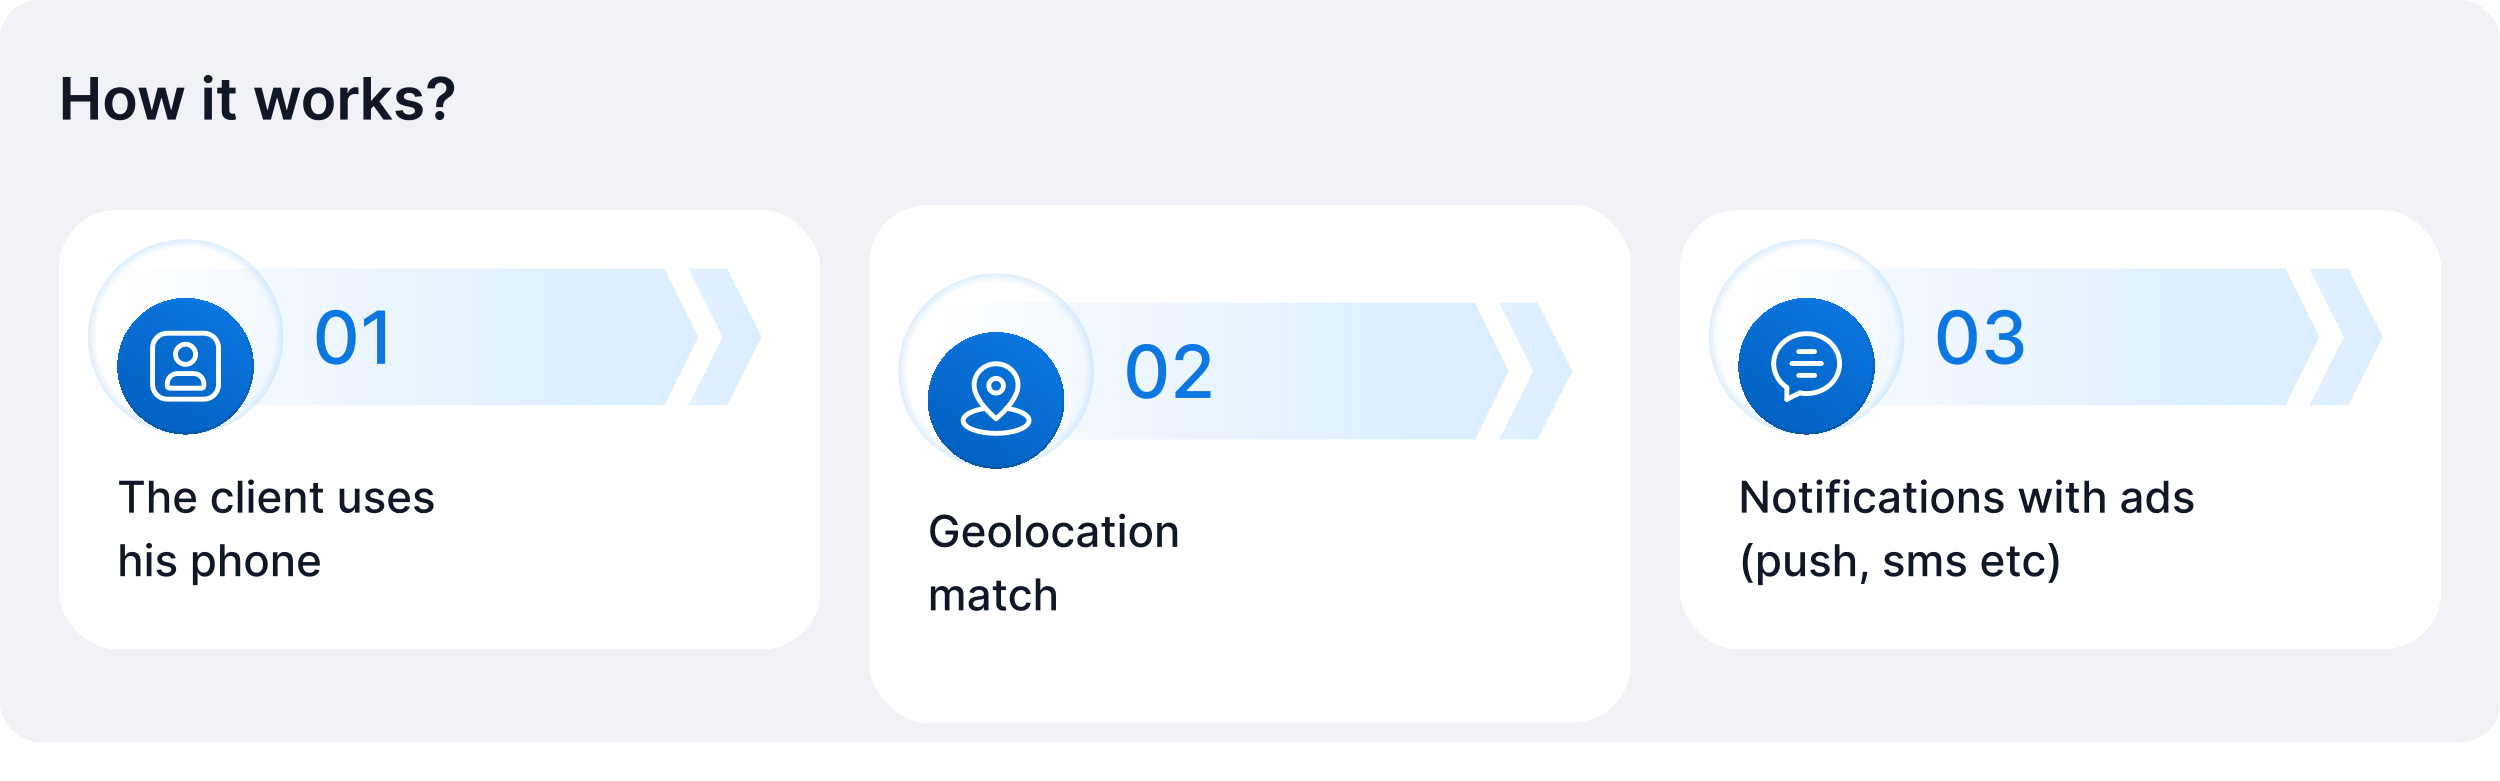 <?xml version="1.0" encoding="UTF-8"?> <svg xmlns="http://www.w3.org/2000/svg" width="1024" height="320" viewBox="0 0 1024 320" fill="none"><rect width="1024" height="304" rx="16" fill="#F1F2F5"></rect><path d="M25.722 49V31.546H28.884V38.935H36.972V31.546H40.142V49H36.972V41.585H28.884V49H25.722ZM49.155 49.256C47.876 49.256 46.769 48.974 45.831 48.412C44.894 47.849 44.166 47.062 43.649 46.051C43.138 45.04 42.882 43.858 42.882 42.506C42.882 41.153 43.138 39.969 43.649 38.952C44.166 37.935 44.894 37.145 45.831 36.582C46.769 36.02 47.876 35.739 49.155 35.739C50.433 35.739 51.541 36.02 52.479 36.582C53.416 37.145 54.141 37.935 54.652 38.952C55.169 39.969 55.428 41.153 55.428 42.506C55.428 43.858 55.169 45.04 54.652 46.051C54.141 47.062 53.416 47.849 52.479 48.412C51.541 48.974 50.433 49.256 49.155 49.256ZM49.172 46.784C49.865 46.784 50.445 46.594 50.91 46.213C51.376 45.827 51.723 45.31 51.95 44.662C52.183 44.014 52.3 43.293 52.3 42.497C52.3 41.696 52.183 40.972 51.95 40.324C51.723 39.67 51.376 39.151 50.91 38.764C50.445 38.378 49.865 38.185 49.172 38.185C48.462 38.185 47.871 38.378 47.399 38.764C46.933 39.151 46.584 39.67 46.351 40.324C46.124 40.972 46.01 41.696 46.01 42.497C46.01 43.293 46.124 44.014 46.351 44.662C46.584 45.31 46.933 45.827 47.399 46.213C47.871 46.594 48.462 46.784 49.172 46.784ZM60.373 49L56.674 35.909H59.819L62.12 45.114H62.239L64.592 35.909H67.702L70.055 45.062H70.183L72.45 35.909H75.603L71.896 49H68.683L66.228 40.153H66.049L63.594 49H60.373ZM83.71 49V35.909H86.796V49H83.71ZM85.261 34.051C84.773 34.051 84.352 33.889 84 33.565C83.648 33.236 83.472 32.841 83.472 32.381C83.472 31.915 83.648 31.52 84 31.196C84.352 30.866 84.773 30.702 85.261 30.702C85.756 30.702 86.176 30.866 86.523 31.196C86.875 31.52 87.051 31.915 87.051 32.381C87.051 32.841 86.875 33.236 86.523 33.565C86.176 33.889 85.756 34.051 85.261 34.051ZM96.505 35.909V38.295H88.979V35.909H96.505ZM90.837 32.773H93.923V45.062C93.923 45.477 93.985 45.795 94.11 46.017C94.241 46.233 94.411 46.381 94.621 46.46C94.832 46.54 95.065 46.58 95.32 46.58C95.513 46.58 95.69 46.565 95.849 46.537C96.013 46.508 96.138 46.483 96.224 46.46L96.744 48.872C96.579 48.929 96.343 48.992 96.036 49.06C95.735 49.128 95.366 49.168 94.928 49.179C94.156 49.202 93.46 49.085 92.84 48.83C92.221 48.568 91.729 48.165 91.366 47.619C91.008 47.074 90.832 46.392 90.837 45.574V32.773ZM107.74 49L104.041 35.909H107.186L109.487 45.114H109.607L111.959 35.909H115.07L117.422 45.062H117.55L119.817 35.909H122.97L119.263 49H116.05L113.595 40.153H113.416L110.962 49H107.74ZM130.46 49.256C129.181 49.256 128.073 48.974 127.136 48.412C126.198 47.849 125.471 47.062 124.954 46.051C124.442 45.04 124.187 43.858 124.187 42.506C124.187 41.153 124.442 39.969 124.954 38.952C125.471 37.935 126.198 37.145 127.136 36.582C128.073 36.02 129.181 35.739 130.46 35.739C131.738 35.739 132.846 36.02 133.783 36.582C134.721 37.145 135.445 37.935 135.957 38.952C136.474 39.969 136.732 41.153 136.732 42.506C136.732 43.858 136.474 45.04 135.957 46.051C135.445 47.062 134.721 47.849 133.783 48.412C132.846 48.974 131.738 49.256 130.46 49.256ZM130.477 46.784C131.17 46.784 131.749 46.594 132.215 46.213C132.681 45.827 133.028 45.31 133.255 44.662C133.488 44.014 133.604 43.293 133.604 42.497C133.604 41.696 133.488 40.972 133.255 40.324C133.028 39.67 132.681 39.151 132.215 38.764C131.749 38.378 131.17 38.185 130.477 38.185C129.766 38.185 129.175 38.378 128.704 38.764C128.238 39.151 127.888 39.67 127.656 40.324C127.428 40.972 127.315 41.696 127.315 42.497C127.315 43.293 127.428 44.014 127.656 44.662C127.888 45.31 128.238 45.827 128.704 46.213C129.175 46.594 129.766 46.784 130.477 46.784ZM139.351 49V35.909H142.342V38.091H142.479C142.717 37.335 143.126 36.753 143.706 36.344C144.291 35.929 144.959 35.722 145.709 35.722C145.879 35.722 146.07 35.73 146.28 35.747C146.496 35.758 146.675 35.778 146.817 35.807V38.645C146.686 38.599 146.479 38.56 146.195 38.526C145.916 38.486 145.646 38.466 145.385 38.466C144.822 38.466 144.317 38.588 143.868 38.832C143.425 39.071 143.075 39.403 142.82 39.83C142.564 40.256 142.436 40.747 142.436 41.304V49H139.351ZM151.679 44.892L151.67 41.168H152.165L156.869 35.909H160.474L154.688 42.352H154.048L151.679 44.892ZM148.866 49V31.546H151.952V49H148.866ZM157.082 49L152.821 43.043L154.901 40.869L160.773 49H157.082ZM172.877 39.369L170.065 39.676C169.985 39.392 169.846 39.125 169.647 38.875C169.454 38.625 169.192 38.423 168.863 38.27C168.533 38.117 168.13 38.04 167.653 38.04C167.011 38.04 166.471 38.179 166.033 38.457C165.602 38.736 165.388 39.097 165.394 39.54C165.388 39.92 165.528 40.23 165.812 40.469C166.102 40.707 166.579 40.903 167.244 41.057L169.477 41.534C170.715 41.801 171.636 42.224 172.238 42.804C172.846 43.383 173.153 44.142 173.158 45.08C173.153 45.903 172.911 46.631 172.434 47.261C171.962 47.886 171.306 48.375 170.465 48.727C169.624 49.08 168.658 49.256 167.567 49.256C165.965 49.256 164.675 48.92 163.698 48.25C162.721 47.574 162.138 46.633 161.951 45.429L164.96 45.139C165.096 45.73 165.386 46.176 165.829 46.477C166.272 46.778 166.849 46.929 167.559 46.929C168.292 46.929 168.88 46.778 169.323 46.477C169.772 46.176 169.996 45.804 169.996 45.361C169.996 44.986 169.852 44.676 169.562 44.432C169.278 44.188 168.835 44 168.232 43.869L165.999 43.401C164.744 43.139 163.815 42.699 163.212 42.08C162.61 41.455 162.312 40.665 162.317 39.71C162.312 38.903 162.531 38.205 162.974 37.614C163.423 37.017 164.045 36.557 164.84 36.233C165.641 35.903 166.565 35.739 167.61 35.739C169.144 35.739 170.352 36.065 171.232 36.719C172.119 37.372 172.667 38.256 172.877 39.369ZM178.651 43.869V43.648C178.657 42.619 178.754 41.801 178.941 41.193C179.134 40.585 179.407 40.097 179.759 39.727C180.112 39.352 180.54 39.008 181.046 38.696C181.393 38.48 181.702 38.244 181.975 37.989C182.254 37.727 182.472 37.438 182.631 37.119C182.79 36.795 182.87 36.435 182.87 36.037C182.87 35.588 182.765 35.199 182.555 34.869C182.344 34.54 182.06 34.284 181.702 34.102C181.35 33.92 180.955 33.83 180.518 33.83C180.114 33.83 179.731 33.918 179.367 34.094C179.009 34.264 178.711 34.526 178.472 34.878C178.239 35.224 178.109 35.665 178.08 36.199H175.046C175.075 35.119 175.336 34.216 175.83 33.489C176.33 32.761 176.989 32.216 177.808 31.852C178.631 31.489 179.54 31.307 180.535 31.307C181.62 31.307 182.575 31.497 183.398 31.878C184.228 32.258 184.873 32.801 185.333 33.506C185.799 34.205 186.032 35.034 186.032 35.994C186.032 36.642 185.927 37.222 185.717 37.733C185.512 38.244 185.219 38.699 184.839 39.097C184.458 39.494 184.006 39.849 183.484 40.162C183.023 40.446 182.646 40.742 182.35 41.048C182.06 41.355 181.844 41.716 181.702 42.131C181.566 42.54 181.495 43.045 181.489 43.648V43.869H178.651ZM180.134 49.188C179.623 49.188 179.183 49.006 178.813 48.642C178.444 48.278 178.259 47.835 178.259 47.312C178.259 46.801 178.444 46.364 178.813 46C179.183 45.636 179.623 45.455 180.134 45.455C180.64 45.455 181.077 45.636 181.447 46C181.822 46.364 182.009 46.801 182.009 47.312C182.009 47.659 181.921 47.974 181.745 48.258C181.575 48.543 181.347 48.77 181.063 48.94C180.785 49.105 180.475 49.188 180.134 49.188Z" fill="#101828"></path><g filter="url(#filter0_d_60_3782)"><rect x="24" y="84" width="312" height="180" rx="24" fill="white" shape-rendering="crispEdges"></rect><path d="M49 108H272.149L286 136L272.149 164H49V108Z" fill="url(#paint0_linear_60_3782)" fill-opacity="0.4"></path><path d="M282 108H297.816L312 136L297.816 164H282L296 136L282 108Z" fill="url(#paint1_linear_60_3782)" fill-opacity="0.4"></path><circle cx="76" cy="136" r="40" fill="url(#paint2_radial_60_3782)"></circle><g filter="url(#filter1_d_60_3782)"><path d="M48 136C48 120.536 60.536 108 76 108C91.464 108 104 120.536 104 136C104 151.464 91.464 164 76 164C60.536 164 48 151.464 48 136Z" fill="url(#paint3_linear_60_3782)" shape-rendering="crispEdges"></path><path d="M76 108.5C91.188 108.5 103.5 120.812 103.5 136C103.5 151.188 91.188 163.5 76 163.5C60.812 163.5 48.5 151.188 48.5 136C48.5 120.812 60.812 108.5 76 108.5Z" stroke="url(#paint4_linear_60_3782)" shape-rendering="crispEdges"></path><path fill-rule="evenodd" clip-rule="evenodd" d="M82.502 145.004H69.498C68.947 145.004 68.497 144.554 68.497 144.003V143.19C68.497 140.886 70.382 139.001 72.687 139.001H79.315C81.618 139.001 83.503 140.886 83.503 143.191V144.005C83.503 144.554 83.053 145.004 82.502 145.004Z" stroke="white" stroke-width="2" stroke-linecap="round" stroke-linejoin="round"></path><path fill-rule="evenodd" clip-rule="evenodd" d="M76 135.25C73.728 135.25 71.873 133.401 71.873 131.14C71.873 128.878 73.728 126.997 76 126.997C78.272 126.997 80.126 128.845 80.126 131.107C80.126 133.368 78.272 135.25 76 135.25Z" stroke="white" stroke-width="2" stroke-linecap="round" stroke-linejoin="round"></path><path fill-rule="evenodd" clip-rule="evenodd" d="M83.503 149.506H68.497C65.182 149.506 62.494 146.818 62.494 143.503V128.497C62.494 125.182 65.182 122.495 68.497 122.495H83.503C86.818 122.495 89.505 125.182 89.505 128.497V143.503C89.505 146.818 86.818 149.506 83.503 149.506Z" stroke="white" stroke-width="2" stroke-linecap="round" stroke-linejoin="round"></path></g><path d="M137.695 147.362C136.011 147.355 134.573 146.911 133.38 146.031C132.187 145.15 131.274 143.868 130.642 142.185C130.01 140.501 129.694 138.474 129.694 136.102C129.694 133.737 130.01 131.716 130.642 130.04C131.281 128.364 132.197 127.085 133.391 126.205C134.591 125.324 136.026 124.884 137.695 124.884C139.364 124.884 140.795 125.327 141.988 126.215C143.181 127.096 144.094 128.374 144.726 130.05C145.365 131.719 145.685 133.737 145.685 136.102C145.685 138.481 145.369 140.512 144.737 142.195C144.104 143.871 143.192 145.153 141.999 146.041C140.805 146.922 139.371 147.362 137.695 147.362ZM137.695 144.518C139.172 144.518 140.326 143.797 141.157 142.355C141.995 140.913 142.414 138.829 142.414 136.102C142.414 134.29 142.222 132.76 141.839 131.51C141.462 130.253 140.919 129.301 140.209 128.655C139.506 128.001 138.668 127.675 137.695 127.675C136.224 127.675 135.07 128.399 134.232 129.848C133.394 131.297 132.972 133.381 132.964 136.102C132.964 137.92 133.153 139.457 133.529 140.714C133.913 141.964 134.456 142.913 135.159 143.559C135.862 144.198 136.707 144.518 137.695 144.518ZM157.742 125.182V147H154.439V128.484H154.311L149.091 131.893V128.74L154.535 125.182H157.742Z" fill="#0D77E1"></path><path d="M48.793 196.609V194.909H58.924V196.609H54.84V208H52.871V196.609H48.793ZM62.921 202.17V208H61.009V194.909H62.895V199.78H63.017C63.247 199.251 63.598 198.832 64.071 198.521C64.544 198.21 65.162 198.054 65.925 198.054C66.598 198.054 67.186 198.192 67.689 198.469C68.196 198.746 68.588 199.16 68.865 199.71C69.147 200.255 69.287 200.937 69.287 201.755V208H67.376V201.985C67.376 201.265 67.191 200.707 66.82 200.31C66.449 199.91 65.933 199.71 65.273 199.71C64.821 199.71 64.416 199.805 64.058 199.997C63.705 200.189 63.426 200.47 63.221 200.841C63.021 201.207 62.921 201.651 62.921 202.17ZM76.069 208.198C75.102 208.198 74.269 207.991 73.57 207.578C72.875 207.161 72.338 206.575 71.959 205.82C71.584 205.062 71.397 204.173 71.397 203.155C71.397 202.149 71.584 201.263 71.959 200.496C72.338 199.729 72.867 199.13 73.544 198.7C74.226 198.269 75.023 198.054 75.935 198.054C76.489 198.054 77.026 198.146 77.546 198.329C78.066 198.512 78.532 198.8 78.945 199.192C79.359 199.584 79.685 200.093 79.924 200.719C80.162 201.342 80.281 202.098 80.281 202.989V203.666H72.477V202.234H78.409C78.409 201.732 78.306 201.286 78.102 200.898C77.897 200.506 77.61 200.197 77.239 199.972C76.872 199.746 76.442 199.633 75.948 199.633C75.411 199.633 74.942 199.765 74.541 200.029C74.145 200.289 73.838 200.63 73.621 201.052C73.408 201.469 73.301 201.923 73.301 202.413V203.532C73.301 204.188 73.416 204.746 73.647 205.207C73.881 205.667 74.207 206.018 74.624 206.261C75.042 206.5 75.53 206.619 76.088 206.619C76.451 206.619 76.781 206.568 77.079 206.466C77.377 206.359 77.635 206.202 77.853 205.993C78.07 205.784 78.236 205.526 78.351 205.219L80.16 205.545C80.015 206.078 79.755 206.545 79.38 206.945C79.009 207.342 78.543 207.651 77.98 207.872C77.422 208.089 76.785 208.198 76.069 208.198ZM91.301 208.198C90.351 208.198 89.533 207.983 88.847 207.553C88.165 207.118 87.641 206.519 87.274 205.756C86.908 204.994 86.725 204.12 86.725 203.136C86.725 202.138 86.912 201.259 87.287 200.496C87.662 199.729 88.191 199.13 88.872 198.7C89.554 198.269 90.357 198.054 91.282 198.054C92.028 198.054 92.693 198.192 93.276 198.469C93.86 198.742 94.331 199.126 94.689 199.62C95.051 200.114 95.266 200.692 95.335 201.352H93.475C93.372 200.892 93.138 200.496 92.772 200.163C92.409 199.831 91.924 199.665 91.314 199.665C90.781 199.665 90.315 199.805 89.914 200.087C89.518 200.364 89.209 200.76 88.987 201.276C88.766 201.787 88.655 202.392 88.655 203.091C88.655 203.807 88.764 204.425 88.981 204.945C89.198 205.464 89.505 205.867 89.901 206.153C90.302 206.438 90.773 206.581 91.314 206.581C91.676 206.581 92.004 206.515 92.299 206.383C92.597 206.246 92.846 206.053 93.046 205.801C93.251 205.55 93.394 205.247 93.475 204.893H95.335C95.266 205.528 95.06 206.095 94.715 206.594C94.37 207.092 93.907 207.484 93.328 207.77C92.752 208.055 92.077 208.198 91.301 208.198ZM99.29 194.909V208H97.379V194.909H99.29ZM101.861 208V198.182H103.772V208H101.861ZM102.826 196.667C102.494 196.667 102.208 196.556 101.97 196.335C101.735 196.109 101.618 195.84 101.618 195.529C101.618 195.214 101.735 194.945 101.97 194.724C102.208 194.498 102.494 194.385 102.826 194.385C103.159 194.385 103.442 194.498 103.676 194.724C103.915 194.945 104.034 195.214 104.034 195.529C104.034 195.84 103.915 196.109 103.676 196.335C103.442 196.556 103.159 196.667 102.826 196.667ZM110.575 208.198C109.608 208.198 108.775 207.991 108.076 207.578C107.381 207.161 106.844 206.575 106.465 205.82C106.09 205.062 105.902 204.173 105.902 203.155C105.902 202.149 106.09 201.263 106.465 200.496C106.844 199.729 107.373 199.13 108.05 198.7C108.732 198.269 109.529 198.054 110.441 198.054C110.995 198.054 111.532 198.146 112.051 198.329C112.571 198.512 113.038 198.8 113.451 199.192C113.865 199.584 114.191 200.093 114.429 200.719C114.668 201.342 114.787 202.098 114.787 202.989V203.666H106.983V202.234H112.914C112.914 201.732 112.812 201.286 112.608 200.898C112.403 200.506 112.115 200.197 111.745 199.972C111.378 199.746 110.948 199.633 110.453 199.633C109.917 199.633 109.448 199.765 109.047 200.029C108.651 200.289 108.344 200.63 108.127 201.052C107.914 201.469 107.807 201.923 107.807 202.413V203.532C107.807 204.188 107.922 204.746 108.152 205.207C108.387 205.667 108.713 206.018 109.13 206.261C109.548 206.5 110.036 206.619 110.594 206.619C110.956 206.619 111.287 206.568 111.585 206.466C111.883 206.359 112.141 206.202 112.358 205.993C112.576 205.784 112.742 205.526 112.857 205.219L114.666 205.545C114.521 206.078 114.261 206.545 113.886 206.945C113.515 207.342 113.049 207.651 112.486 207.872C111.928 208.089 111.291 208.198 110.575 208.198ZM118.819 202.17V208H116.908V198.182H118.742V199.78H118.864C119.09 199.26 119.443 198.842 119.925 198.527C120.411 198.212 121.022 198.054 121.759 198.054C122.428 198.054 123.014 198.195 123.517 198.476C124.02 198.753 124.41 199.166 124.687 199.716C124.964 200.266 125.102 200.945 125.102 201.755V208H123.191V201.985C123.191 201.273 123.006 200.717 122.635 200.317C122.264 199.912 121.755 199.71 121.107 199.71C120.664 199.71 120.27 199.805 119.925 199.997C119.584 200.189 119.313 200.47 119.113 200.841C118.917 201.207 118.819 201.651 118.819 202.17ZM132.249 198.182V199.716H126.886V198.182H132.249ZM128.324 195.83H130.235V205.117C130.235 205.488 130.291 205.767 130.401 205.955C130.512 206.138 130.655 206.263 130.83 206.332C131.009 206.396 131.203 206.428 131.411 206.428C131.565 206.428 131.699 206.417 131.814 206.396C131.929 206.374 132.019 206.357 132.083 206.344L132.428 207.923C132.317 207.966 132.159 208.009 131.955 208.051C131.75 208.098 131.494 208.124 131.188 208.128C130.685 208.136 130.216 208.047 129.781 207.859C129.347 207.672 128.995 207.382 128.727 206.99C128.458 206.598 128.324 206.106 128.324 205.513V195.83ZM145.346 203.928V198.182H147.264V208H145.384V206.3H145.282C145.056 206.824 144.694 207.261 144.195 207.61C143.701 207.955 143.085 208.128 142.348 208.128C141.718 208.128 141.159 207.989 140.673 207.712C140.192 207.431 139.813 207.016 139.536 206.466C139.263 205.916 139.127 205.237 139.127 204.427V198.182H141.038V204.197C141.038 204.866 141.223 205.398 141.594 205.795C141.965 206.191 142.446 206.389 143.039 206.389C143.396 206.389 143.752 206.3 144.106 206.121C144.464 205.942 144.76 205.671 144.994 205.309C145.233 204.947 145.35 204.487 145.346 203.928ZM157.189 200.579L155.457 200.886C155.384 200.664 155.269 200.453 155.112 200.253C154.958 200.053 154.749 199.888 154.485 199.761C154.221 199.633 153.891 199.569 153.494 199.569C152.953 199.569 152.501 199.69 152.139 199.933C151.777 200.172 151.596 200.481 151.596 200.86C151.596 201.188 151.717 201.452 151.96 201.653C152.203 201.853 152.595 202.017 153.136 202.145L154.696 202.503C155.599 202.712 156.273 203.033 156.716 203.468C157.159 203.903 157.381 204.467 157.381 205.162C157.381 205.75 157.21 206.274 156.869 206.734C156.533 207.19 156.062 207.548 155.457 207.808C154.856 208.068 154.159 208.198 153.366 208.198C152.267 208.198 151.37 207.964 150.675 207.495C149.981 207.022 149.555 206.351 149.397 205.482L151.244 205.2C151.359 205.682 151.596 206.046 151.954 206.293C152.312 206.536 152.778 206.658 153.354 206.658C153.98 206.658 154.481 206.528 154.856 206.268C155.231 206.004 155.418 205.682 155.418 205.303C155.418 204.996 155.303 204.738 155.073 204.529C154.847 204.32 154.5 204.163 154.031 204.056L152.369 203.692C151.453 203.483 150.776 203.151 150.337 202.695C149.902 202.239 149.685 201.661 149.685 200.962C149.685 200.383 149.847 199.876 150.17 199.441C150.494 199.006 150.942 198.668 151.513 198.425C152.084 198.178 152.738 198.054 153.475 198.054C154.536 198.054 155.371 198.284 155.981 198.744C156.59 199.2 156.993 199.812 157.189 200.579ZM163.714 208.198C162.746 208.198 161.913 207.991 161.214 207.578C160.52 207.161 159.983 206.575 159.604 205.82C159.229 205.062 159.041 204.173 159.041 203.155C159.041 202.149 159.229 201.263 159.604 200.496C159.983 199.729 160.511 199.13 161.189 198.7C161.871 198.269 162.667 198.054 163.579 198.054C164.133 198.054 164.67 198.146 165.19 198.329C165.71 198.512 166.177 198.8 166.59 199.192C167.003 199.584 167.329 200.093 167.568 200.719C167.807 201.342 167.926 202.098 167.926 202.989V203.666H160.121V202.234H166.053C166.053 201.732 165.951 201.286 165.746 200.898C165.542 200.506 165.254 200.197 164.883 199.972C164.517 199.746 164.086 199.633 163.592 199.633C163.055 199.633 162.586 199.765 162.186 200.029C161.79 200.289 161.483 200.63 161.265 201.052C161.052 201.469 160.946 201.923 160.946 202.413V203.532C160.946 204.188 161.061 204.746 161.291 205.207C161.525 205.667 161.851 206.018 162.269 206.261C162.687 206.5 163.175 206.619 163.733 206.619C164.095 206.619 164.425 206.568 164.724 206.466C165.022 206.359 165.28 206.202 165.497 205.993C165.714 205.784 165.881 205.526 165.996 205.219L167.805 205.545C167.66 206.078 167.4 206.545 167.025 206.945C166.654 207.342 166.187 207.651 165.625 207.872C165.067 208.089 164.43 208.198 163.714 208.198ZM177.404 200.579L175.672 200.886C175.599 200.664 175.484 200.453 175.326 200.253C175.173 200.053 174.964 199.888 174.7 199.761C174.436 199.633 174.105 199.569 173.709 199.569C173.168 199.569 172.716 199.69 172.354 199.933C171.992 200.172 171.811 200.481 171.811 200.86C171.811 201.188 171.932 201.452 172.175 201.653C172.418 201.853 172.81 202.017 173.351 202.145L174.911 202.503C175.814 202.712 176.488 203.033 176.931 203.468C177.374 203.903 177.596 204.467 177.596 205.162C177.596 205.75 177.425 206.274 177.084 206.734C176.748 207.19 176.277 207.548 175.672 207.808C175.071 208.068 174.374 208.198 173.581 208.198C172.482 208.198 171.585 207.964 170.89 207.495C170.196 207.022 169.77 206.351 169.612 205.482L171.459 205.2C171.574 205.682 171.811 206.046 172.169 206.293C172.527 206.536 172.993 206.658 173.569 206.658C174.195 206.658 174.696 206.528 175.071 206.268C175.446 206.004 175.633 205.682 175.633 205.303C175.633 204.996 175.518 204.738 175.288 204.529C175.062 204.32 174.715 204.163 174.246 204.056L172.584 203.692C171.668 203.483 170.99 203.151 170.551 202.695C170.117 202.239 169.9 201.661 169.9 200.962C169.9 200.383 170.061 199.876 170.385 199.441C170.709 199.006 171.157 198.668 171.728 198.425C172.299 198.178 172.953 198.054 173.69 198.054C174.751 198.054 175.586 198.284 176.196 198.744C176.805 199.2 177.208 199.812 177.404 200.579ZM51.196 228.17V234H49.285V220.909H51.17V225.78H51.292C51.522 225.251 51.874 224.832 52.347 224.521C52.82 224.21 53.438 224.054 54.2 224.054C54.874 224.054 55.462 224.192 55.965 224.469C56.472 224.746 56.864 225.16 57.141 225.71C57.422 226.255 57.562 226.937 57.562 227.755V234H55.651V227.985C55.651 227.265 55.466 226.707 55.095 226.31C54.724 225.91 54.209 225.71 53.548 225.71C53.097 225.71 52.692 225.805 52.334 225.997C51.98 226.189 51.701 226.47 51.496 226.841C51.296 227.207 51.196 227.651 51.196 228.17ZM60.113 234V224.182H62.024V234H60.113ZM61.078 222.667C60.746 222.667 60.46 222.556 60.222 222.335C59.987 222.109 59.87 221.84 59.87 221.529C59.87 221.214 59.987 220.945 60.222 220.724C60.46 220.498 60.746 220.385 61.078 220.385C61.41 220.385 61.694 220.498 61.928 220.724C62.167 220.945 62.286 221.214 62.286 221.529C62.286 221.84 62.167 222.109 61.928 222.335C61.694 222.556 61.41 222.667 61.078 222.667ZM71.953 226.579L70.22 226.886C70.148 226.664 70.033 226.453 69.875 226.253C69.722 226.053 69.513 225.888 69.249 225.761C68.985 225.633 68.654 225.569 68.258 225.569C67.717 225.569 67.265 225.69 66.903 225.933C66.541 226.172 66.36 226.481 66.36 226.86C66.36 227.188 66.481 227.452 66.724 227.653C66.967 227.853 67.359 228.017 67.9 228.145L69.46 228.503C70.363 228.712 71.036 229.033 71.48 229.468C71.923 229.903 72.144 230.467 72.144 231.162C72.144 231.75 71.974 232.274 71.633 232.734C71.296 233.19 70.826 233.548 70.22 233.808C69.62 234.068 68.923 234.198 68.13 234.198C67.031 234.198 66.134 233.964 65.439 233.495C64.745 233.022 64.318 232.351 64.161 231.482L66.008 231.2C66.123 231.682 66.36 232.046 66.718 232.293C67.076 232.536 67.542 232.658 68.117 232.658C68.744 232.658 69.245 232.528 69.62 232.268C69.995 232.004 70.182 231.682 70.182 231.303C70.182 230.996 70.067 230.738 69.837 230.529C69.611 230.32 69.264 230.163 68.795 230.056L67.133 229.692C66.217 229.483 65.539 229.151 65.1 228.695C64.666 228.239 64.448 227.661 64.448 226.962C64.448 226.383 64.61 225.876 64.934 225.441C65.258 225.006 65.705 224.668 66.276 224.425C66.847 224.178 67.502 224.054 68.239 224.054C69.3 224.054 70.135 224.284 70.745 224.744C71.354 225.2 71.757 225.812 71.953 226.579ZM79.009 237.682V224.182H80.876V225.773H81.036C81.147 225.569 81.306 225.332 81.515 225.064C81.724 224.795 82.014 224.561 82.384 224.361C82.755 224.156 83.245 224.054 83.855 224.054C84.647 224.054 85.355 224.254 85.977 224.655C86.599 225.055 87.087 225.633 87.441 226.387C87.799 227.141 87.978 228.049 87.978 229.11C87.978 230.171 87.801 231.081 87.447 231.839C87.093 232.594 86.607 233.175 85.99 233.585C85.372 233.989 84.666 234.192 83.874 234.192C83.277 234.192 82.789 234.092 82.41 233.891C82.035 233.691 81.741 233.457 81.528 233.188C81.315 232.92 81.151 232.681 81.036 232.472H80.921V237.682H79.009ZM80.882 229.091C80.882 229.781 80.982 230.386 81.183 230.906C81.383 231.426 81.673 231.833 82.052 232.127C82.431 232.417 82.896 232.562 83.445 232.562C84.016 232.562 84.494 232.411 84.877 232.108C85.261 231.801 85.551 231.386 85.747 230.862C85.947 230.337 86.047 229.747 86.047 229.091C86.047 228.443 85.949 227.862 85.753 227.346C85.561 226.83 85.272 226.423 84.884 226.125C84.5 225.827 84.021 225.678 83.445 225.678C82.891 225.678 82.423 225.82 82.039 226.106C81.66 226.391 81.372 226.79 81.176 227.301C80.98 227.812 80.882 228.409 80.882 229.091ZM92.03 228.17V234H90.119V220.909H92.004V225.78H92.126C92.356 225.251 92.708 224.832 93.181 224.521C93.654 224.21 94.272 224.054 95.034 224.054C95.708 224.054 96.296 224.192 96.799 224.469C97.306 224.746 97.698 225.16 97.975 225.71C98.256 226.255 98.397 226.937 98.397 227.755V234H96.485V227.985C96.485 227.265 96.3 226.707 95.929 226.31C95.558 225.91 95.043 225.71 94.382 225.71C93.931 225.71 93.526 225.805 93.168 225.997C92.814 226.189 92.535 226.47 92.33 226.841C92.13 227.207 92.03 227.651 92.03 228.17ZM105.083 234.198C104.162 234.198 103.359 233.987 102.673 233.565C101.987 233.143 101.454 232.553 101.075 231.795C100.695 231.036 100.506 230.15 100.506 229.136C100.506 228.117 100.695 227.227 101.075 226.464C101.454 225.701 101.987 225.109 102.673 224.687C103.359 224.265 104.162 224.054 105.083 224.054C106.003 224.054 106.806 224.265 107.492 224.687C108.178 225.109 108.711 225.701 109.09 226.464C109.47 227.227 109.659 228.117 109.659 229.136C109.659 230.15 109.47 231.036 109.09 231.795C108.711 232.553 108.178 233.143 107.492 233.565C106.806 233.987 106.003 234.198 105.083 234.198ZM105.089 232.594C105.686 232.594 106.18 232.436 106.572 232.121C106.964 231.805 107.254 231.386 107.441 230.862C107.633 230.337 107.729 229.76 107.729 229.129C107.729 228.503 107.633 227.928 107.441 227.403C107.254 226.875 106.964 226.451 106.572 226.131C106.18 225.812 105.686 225.652 105.089 225.652C104.488 225.652 103.99 225.812 103.593 226.131C103.201 226.451 102.909 226.875 102.718 227.403C102.53 227.928 102.436 228.503 102.436 229.129C102.436 229.76 102.53 230.337 102.718 230.862C102.909 231.386 103.201 231.805 103.593 232.121C103.99 232.436 104.488 232.594 105.089 232.594ZM113.704 228.17V234H111.793V224.182H113.627V225.78H113.749C113.974 225.26 114.328 224.842 114.81 224.527C115.295 224.212 115.907 224.054 116.644 224.054C117.313 224.054 117.899 224.195 118.402 224.476C118.905 224.753 119.295 225.166 119.572 225.716C119.849 226.266 119.987 226.945 119.987 227.755V234H118.076V227.985C118.076 227.273 117.891 226.717 117.52 226.317C117.149 225.912 116.64 225.71 115.992 225.71C115.549 225.71 115.155 225.805 114.81 225.997C114.469 226.189 114.198 226.47 113.998 226.841C113.802 227.207 113.704 227.651 113.704 228.17ZM126.782 234.198C125.815 234.198 124.982 233.991 124.283 233.578C123.588 233.161 123.051 232.575 122.672 231.82C122.297 231.062 122.109 230.173 122.109 229.155C122.109 228.149 122.297 227.263 122.672 226.496C123.051 225.729 123.58 225.13 124.257 224.7C124.939 224.269 125.736 224.054 126.648 224.054C127.202 224.054 127.739 224.146 128.259 224.329C128.778 224.512 129.245 224.8 129.658 225.192C130.072 225.584 130.398 226.093 130.636 226.719C130.875 227.342 130.994 228.098 130.994 228.989V229.666H123.19V228.234H129.121C129.121 227.732 129.019 227.286 128.815 226.898C128.61 226.506 128.322 226.197 127.952 225.972C127.585 225.746 127.155 225.633 126.661 225.633C126.124 225.633 125.655 225.765 125.254 226.029C124.858 226.289 124.551 226.63 124.334 227.052C124.121 227.469 124.014 227.923 124.014 228.413V229.532C124.014 230.188 124.129 230.746 124.359 231.207C124.594 231.667 124.92 232.018 125.337 232.261C125.755 232.5 126.243 232.619 126.801 232.619C127.163 232.619 127.494 232.568 127.792 232.466C128.09 232.359 128.348 232.202 128.565 231.993C128.783 231.784 128.949 231.526 129.064 231.219L130.873 231.545C130.728 232.078 130.468 232.545 130.093 232.945C129.722 233.342 129.256 233.651 128.693 233.872C128.135 234.089 127.498 234.198 126.782 234.198Z" fill="#101828"></path></g><g filter="url(#filter2_d_60_3782)"><rect x="356" y="68" width="312" height="212" rx="24" fill="white"></rect><path d="M381 108H604.149L618 136L604.149 164H381V108Z" fill="url(#paint5_linear_60_3782)" fill-opacity="0.4"></path><path d="M614 108H629.816L644 136L629.816 164H614L628 136L614 108Z" fill="url(#paint6_linear_60_3782)" fill-opacity="0.4"></path><circle cx="408" cy="136" r="40" fill="url(#paint7_radial_60_3782)"></circle><g filter="url(#filter3_d_60_3782)"><path d="M380 136C380 120.536 392.536 108 408 108C423.464 108 436 120.536 436 136C436 151.464 423.464 164 408 164C392.536 164 380 151.464 380 136Z" fill="url(#paint8_linear_60_3782)" shape-rendering="crispEdges"></path><path d="M408 108.5C423.188 108.5 435.5 120.812 435.5 136C435.5 151.188 423.188 163.5 408 163.5C392.812 163.5 380.5 151.188 380.5 136C380.5 120.812 392.812 108.5 408 108.5Z" stroke="url(#paint9_linear_60_3782)" shape-rendering="crispEdges"></path><path d="M403.674 139.28C398.343 139.982 394.5 141.94 394.5 144.25C394.5 147.149 400.543 149.5 408 149.5C415.457 149.5 421.5 147.149 421.5 144.25C421.5 141.94 417.657 139.982 412.326 139.28" stroke="white" stroke-width="2" stroke-linecap="round" stroke-linejoin="round"></path><path fill-rule="evenodd" clip-rule="evenodd" d="M417 129.75C417 124.918 412.971 121 408 121C403.029 121 399 124.918 399 129.75C399 136.312 408 143.5 408 143.5C408 143.5 417 136.312 417 129.75Z" stroke="white" stroke-width="2" stroke-linecap="round" stroke-linejoin="round"></path><path d="M410.121 127.879C411.293 129.05 411.293 130.95 410.121 132.121C408.95 133.293 407.05 133.293 405.879 132.121C404.707 130.95 404.707 129.05 405.879 127.879C407.05 126.707 408.95 126.707 410.121 127.879" stroke="white" stroke-width="2" stroke-linecap="round" stroke-linejoin="round"></path></g><path d="M469.695 147.362C468.011 147.355 466.573 146.911 465.38 146.031C464.187 145.15 463.274 143.868 462.642 142.185C462.01 140.501 461.694 138.474 461.694 136.102C461.694 133.737 462.01 131.716 462.642 130.04C463.281 128.364 464.197 127.085 465.391 126.205C466.591 125.324 468.026 124.884 469.695 124.884C471.364 124.884 472.795 125.327 473.988 126.215C475.181 127.096 476.094 128.374 476.726 130.05C477.365 131.719 477.685 133.737 477.685 136.102C477.685 138.481 477.369 140.512 476.737 142.195C476.104 143.871 475.192 145.153 473.999 146.041C472.805 146.922 471.371 147.362 469.695 147.362ZM469.695 144.518C471.172 144.518 472.326 143.797 473.157 142.355C473.995 140.913 474.414 138.829 474.414 136.102C474.414 134.29 474.222 132.76 473.839 131.51C473.462 130.253 472.919 129.301 472.209 128.655C471.506 128.001 470.668 127.675 469.695 127.675C468.224 127.675 467.07 128.399 466.232 129.848C465.394 131.297 464.972 133.381 464.964 136.102C464.964 137.92 465.153 139.457 465.529 140.714C465.913 141.964 466.456 142.913 467.159 143.559C467.862 144.198 468.707 144.518 469.695 144.518ZM481.464 147V144.614L488.847 136.964C489.635 136.134 490.285 135.406 490.796 134.781C491.315 134.148 491.702 133.548 491.958 132.98C492.213 132.412 492.341 131.808 492.341 131.169C492.341 130.445 492.171 129.82 491.83 129.294C491.489 128.761 491.024 128.353 490.434 128.069C489.845 127.778 489.181 127.632 488.442 127.632C487.661 127.632 486.979 127.792 486.396 128.112C485.814 128.431 485.367 128.882 485.054 129.464C484.742 130.047 484.585 130.729 484.585 131.51H481.443C481.443 130.182 481.748 129.021 482.359 128.026C482.97 127.032 483.808 126.261 484.873 125.714C485.938 125.161 487.149 124.884 488.506 124.884C489.877 124.884 491.084 125.157 492.128 125.704C493.179 126.244 493.999 126.982 494.589 127.92C495.178 128.85 495.473 129.901 495.473 131.073C495.473 131.883 495.32 132.675 495.015 133.449C494.717 134.223 494.195 135.086 493.449 136.038C492.703 136.982 491.666 138.129 490.338 139.479L486.002 144.017V144.177H495.825V147H481.464Z" fill="#0D77E1"></path><path d="M390.298 199.045C390.174 198.657 390.008 198.31 389.799 198.003C389.594 197.692 389.349 197.428 389.064 197.21C388.778 196.989 388.452 196.82 388.086 196.705C387.724 196.59 387.325 196.533 386.891 196.533C386.153 196.533 385.489 196.722 384.896 197.102C384.304 197.481 383.835 198.037 383.49 198.77C383.149 199.499 382.979 200.391 382.979 201.448C382.979 202.509 383.151 203.406 383.496 204.139C383.842 204.872 384.315 205.428 384.915 205.808C385.516 206.187 386.2 206.376 386.967 206.376C387.679 206.376 388.299 206.232 388.827 205.942C389.36 205.652 389.771 205.243 390.061 204.714C390.355 204.182 390.502 203.555 390.502 202.835L391.013 202.931H387.268V201.301H392.413V202.79C392.413 203.89 392.179 204.844 391.71 205.654C391.246 206.46 390.602 207.082 389.78 207.521C388.962 207.96 388.024 208.179 386.967 208.179C385.783 208.179 384.743 207.906 383.848 207.361C382.957 206.815 382.263 206.042 381.764 205.04C381.266 204.035 381.016 202.842 381.016 201.461C381.016 200.417 381.161 199.479 381.451 198.648C381.741 197.817 382.148 197.112 382.672 196.533C383.2 195.949 383.82 195.504 384.532 195.197C385.248 194.886 386.03 194.73 386.878 194.73C387.585 194.73 388.244 194.835 388.853 195.043C389.467 195.252 390.012 195.548 390.489 195.932C390.971 196.315 391.369 196.771 391.685 197.3C392 197.824 392.213 198.406 392.324 199.045H390.298ZM398.999 208.198C398.031 208.198 397.198 207.991 396.499 207.578C395.805 207.161 395.268 206.575 394.889 205.82C394.514 205.062 394.326 204.173 394.326 203.155C394.326 202.149 394.514 201.263 394.889 200.496C395.268 199.729 395.796 199.13 396.474 198.7C397.156 198.269 397.953 198.054 398.865 198.054C399.419 198.054 399.955 198.146 400.475 198.329C400.995 198.512 401.462 198.8 401.875 199.192C402.289 199.584 402.615 200.093 402.853 200.719C403.092 201.342 403.211 202.098 403.211 202.989V203.666H395.406V202.234H401.338C401.338 201.732 401.236 201.286 401.031 200.898C400.827 200.506 400.539 200.197 400.169 199.972C399.802 199.746 399.372 199.633 398.877 199.633C398.34 199.633 397.872 199.765 397.471 200.029C397.075 200.289 396.768 200.63 396.551 201.052C396.338 201.469 396.231 201.923 396.231 202.413V203.532C396.231 204.188 396.346 204.746 396.576 205.207C396.811 205.667 397.137 206.018 397.554 206.261C397.972 206.5 398.46 206.619 399.018 206.619C399.38 206.619 399.71 206.568 400.009 206.466C400.307 206.359 400.565 206.202 400.782 205.993C400.999 205.784 401.166 205.526 401.281 205.219L403.09 205.545C402.945 206.078 402.685 206.545 402.31 206.945C401.939 207.342 401.472 207.651 400.91 207.872C400.352 208.089 399.715 208.198 398.999 208.198ZM409.467 208.198C408.547 208.198 407.744 207.987 407.058 207.565C406.371 207.143 405.839 206.553 405.46 205.795C405.08 205.036 404.891 204.15 404.891 203.136C404.891 202.117 405.08 201.227 405.46 200.464C405.839 199.701 406.371 199.109 407.058 198.687C407.744 198.265 408.547 198.054 409.467 198.054C410.388 198.054 411.191 198.265 411.877 198.687C412.563 199.109 413.096 199.701 413.475 200.464C413.854 201.227 414.044 202.117 414.044 203.136C414.044 204.15 413.854 205.036 413.475 205.795C413.096 206.553 412.563 207.143 411.877 207.565C411.191 207.987 410.388 208.198 409.467 208.198ZM409.474 206.594C410.07 206.594 410.565 206.436 410.957 206.121C411.349 205.805 411.638 205.386 411.826 204.862C412.018 204.337 412.114 203.76 412.114 203.129C412.114 202.503 412.018 201.928 411.826 201.403C411.638 200.875 411.349 200.451 410.957 200.131C410.565 199.812 410.07 199.652 409.474 199.652C408.873 199.652 408.374 199.812 407.978 200.131C407.586 200.451 407.294 200.875 407.102 201.403C406.915 201.928 406.821 202.503 406.821 203.129C406.821 203.76 406.915 204.337 407.102 204.862C407.294 205.386 407.586 205.805 407.978 206.121C408.374 206.436 408.873 206.594 409.474 206.594ZM418.089 194.909V208H416.177V194.909H418.089ZM424.795 208.198C423.875 208.198 423.072 207.987 422.386 207.565C421.7 207.143 421.167 206.553 420.788 205.795C420.408 205.036 420.219 204.15 420.219 203.136C420.219 202.117 420.408 201.227 420.788 200.464C421.167 199.701 421.7 199.109 422.386 198.687C423.072 198.265 423.875 198.054 424.795 198.054C425.716 198.054 426.519 198.265 427.205 198.687C427.891 199.109 428.424 199.701 428.803 200.464C429.183 201.227 429.372 202.117 429.372 203.136C429.372 204.15 429.183 205.036 428.803 205.795C428.424 206.553 427.891 207.143 427.205 207.565C426.519 207.987 425.716 208.198 424.795 208.198ZM424.802 206.594C425.398 206.594 425.893 206.436 426.285 206.121C426.677 205.805 426.967 205.386 427.154 204.862C427.346 204.337 427.442 203.76 427.442 203.129C427.442 202.503 427.346 201.928 427.154 201.403C426.967 200.875 426.677 200.451 426.285 200.131C425.893 199.812 425.398 199.652 424.802 199.652C424.201 199.652 423.702 199.812 423.306 200.131C422.914 200.451 422.622 200.875 422.43 201.403C422.243 201.928 422.149 202.503 422.149 203.129C422.149 203.76 422.243 204.337 422.43 204.862C422.622 205.386 422.914 205.805 423.306 206.121C423.702 206.436 424.201 206.594 424.802 206.594ZM435.641 208.198C434.691 208.198 433.873 207.983 433.187 207.553C432.505 207.118 431.981 206.519 431.614 205.756C431.248 204.994 431.064 204.12 431.064 203.136C431.064 202.138 431.252 201.259 431.627 200.496C432.002 199.729 432.53 199.13 433.212 198.7C433.894 198.269 434.697 198.054 435.622 198.054C436.368 198.054 437.032 198.192 437.616 198.469C438.2 198.742 438.671 199.126 439.029 199.62C439.391 200.114 439.606 200.692 439.675 201.352H437.814C437.712 200.892 437.478 200.496 437.111 200.163C436.749 199.831 436.263 199.665 435.654 199.665C435.121 199.665 434.655 199.805 434.254 200.087C433.858 200.364 433.549 200.76 433.327 201.276C433.106 201.787 432.995 202.392 432.995 203.091C432.995 203.807 433.104 204.425 433.321 204.945C433.538 205.464 433.845 205.867 434.241 206.153C434.642 206.438 435.113 206.581 435.654 206.581C436.016 206.581 436.344 206.515 436.638 206.383C436.937 206.246 437.186 206.053 437.386 205.801C437.591 205.55 437.733 205.247 437.814 204.893H439.675C439.606 205.528 439.4 206.095 439.055 206.594C438.709 207.092 438.247 207.484 437.667 207.77C437.092 208.055 436.417 208.198 435.641 208.198ZM444.576 208.217C443.953 208.217 443.391 208.102 442.888 207.872C442.385 207.638 441.987 207.299 441.693 206.856C441.403 206.413 441.258 205.869 441.258 205.226C441.258 204.672 441.365 204.216 441.578 203.858C441.791 203.5 442.078 203.217 442.441 203.008C442.803 202.799 443.208 202.641 443.655 202.535C444.103 202.428 444.559 202.347 445.023 202.292C445.611 202.224 446.088 202.168 446.455 202.126C446.821 202.079 447.088 202.004 447.254 201.902C447.42 201.8 447.503 201.634 447.503 201.403V201.359C447.503 200.8 447.346 200.368 447.03 200.061C446.719 199.754 446.255 199.601 445.637 199.601C444.993 199.601 444.486 199.744 444.115 200.029C443.749 200.31 443.495 200.624 443.355 200.969L441.559 200.56C441.772 199.963 442.083 199.482 442.492 199.115C442.905 198.744 443.38 198.476 443.917 198.31C444.454 198.139 445.019 198.054 445.611 198.054C446.003 198.054 446.419 198.101 446.858 198.195C447.301 198.284 447.714 198.45 448.098 198.693C448.485 198.936 448.803 199.283 449.05 199.735C449.297 200.183 449.421 200.764 449.421 201.48V208H447.554V206.658H447.478C447.354 206.905 447.169 207.148 446.922 207.386C446.674 207.625 446.357 207.823 445.969 207.981C445.581 208.138 445.117 208.217 444.576 208.217ZM444.991 206.683C445.52 206.683 445.971 206.579 446.346 206.37C446.725 206.161 447.013 205.888 447.209 205.552C447.409 205.211 447.51 204.847 447.51 204.459V203.193C447.441 203.261 447.309 203.325 447.113 203.385C446.922 203.44 446.702 203.489 446.455 203.532C446.208 203.57 445.967 203.607 445.733 203.641C445.498 203.67 445.302 203.696 445.145 203.717C444.774 203.764 444.435 203.843 444.128 203.954C443.826 204.065 443.583 204.224 443.4 204.433C443.221 204.638 443.131 204.911 443.131 205.251C443.131 205.724 443.306 206.082 443.655 206.325C444.005 206.564 444.45 206.683 444.991 206.683ZM456.55 198.182V199.716H451.187V198.182H456.55ZM452.625 195.83H454.536V205.117C454.536 205.488 454.591 205.767 454.702 205.955C454.813 206.138 454.956 206.263 455.131 206.332C455.309 206.396 455.503 206.428 455.712 206.428C455.866 206.428 456 206.417 456.115 206.396C456.23 206.374 456.319 206.357 456.383 206.344L456.729 207.923C456.618 207.966 456.46 208.009 456.256 208.051C456.051 208.098 455.795 208.124 455.488 208.128C454.986 208.136 454.517 208.047 454.082 207.859C453.648 207.672 453.296 207.382 453.028 206.99C452.759 206.598 452.625 206.106 452.625 205.513V195.83ZM458.664 208V198.182H460.575V208H458.664ZM459.629 196.667C459.297 196.667 459.011 196.556 458.772 196.335C458.538 196.109 458.421 195.84 458.421 195.529C458.421 195.214 458.538 194.945 458.772 194.724C459.011 194.498 459.297 194.385 459.629 194.385C459.961 194.385 460.245 194.498 460.479 194.724C460.718 194.945 460.837 195.214 460.837 195.529C460.837 195.84 460.718 196.109 460.479 196.335C460.245 196.556 459.961 196.667 459.629 196.667ZM467.282 208.198C466.361 208.198 465.558 207.987 464.872 207.565C464.186 207.143 463.653 206.553 463.274 205.795C462.895 205.036 462.705 204.15 462.705 203.136C462.705 202.117 462.895 201.227 463.274 200.464C463.653 199.701 464.186 199.109 464.872 198.687C465.558 198.265 466.361 198.054 467.282 198.054C468.202 198.054 469.006 198.265 469.692 198.687C470.378 199.109 470.91 199.701 471.29 200.464C471.669 201.227 471.858 202.117 471.858 203.136C471.858 204.15 471.669 205.036 471.29 205.795C470.91 206.553 470.378 207.143 469.692 207.565C469.006 207.987 468.202 208.198 467.282 208.198ZM467.288 206.594C467.885 206.594 468.379 206.436 468.771 206.121C469.163 205.805 469.453 205.386 469.64 204.862C469.832 204.337 469.928 203.76 469.928 203.129C469.928 202.503 469.832 201.928 469.64 201.403C469.453 200.875 469.163 200.451 468.771 200.131C468.379 199.812 467.885 199.652 467.288 199.652C466.687 199.652 466.189 199.812 465.792 200.131C465.4 200.451 465.108 200.875 464.917 201.403C464.729 201.928 464.635 202.503 464.635 203.129C464.635 203.76 464.729 204.337 464.917 204.862C465.108 205.386 465.4 205.805 465.792 206.121C466.189 206.436 466.687 206.594 467.288 206.594ZM475.903 202.17V208H473.992V198.182H475.826V199.78H475.948C476.174 199.26 476.527 198.842 477.009 198.527C477.495 198.212 478.106 198.054 478.843 198.054C479.512 198.054 480.098 198.195 480.601 198.476C481.104 198.753 481.494 199.166 481.771 199.716C482.048 200.266 482.186 200.945 482.186 201.755V208H480.275V201.985C480.275 201.273 480.09 200.717 479.719 200.317C479.348 199.912 478.839 199.71 478.191 199.71C477.748 199.71 477.354 199.805 477.009 199.997C476.668 200.189 476.397 200.47 476.197 200.841C476.001 201.207 475.903 201.651 475.903 202.17ZM381.285 234V224.182H383.119V225.78H383.241C383.445 225.239 383.78 224.817 384.244 224.514C384.709 224.207 385.265 224.054 385.913 224.054C386.569 224.054 387.119 224.207 387.562 224.514C388.009 224.821 388.339 225.243 388.553 225.78H388.655C388.889 225.256 389.262 224.838 389.773 224.527C390.285 224.212 390.894 224.054 391.602 224.054C392.492 224.054 393.219 224.333 393.781 224.891C394.348 225.45 394.631 226.291 394.631 227.416V234H392.72V227.595C392.72 226.93 392.539 226.449 392.177 226.151C391.815 225.852 391.382 225.703 390.879 225.703C390.257 225.703 389.773 225.895 389.428 226.278C389.083 226.658 388.911 227.146 388.911 227.742V234H387.006V227.474C387.006 226.941 386.839 226.513 386.507 226.189C386.175 225.865 385.742 225.703 385.21 225.703C384.847 225.703 384.513 225.799 384.206 225.991C383.903 226.178 383.658 226.44 383.471 226.777C383.288 227.114 383.196 227.504 383.196 227.947V234H381.285ZM400.05 234.217C399.428 234.217 398.866 234.102 398.363 233.872C397.86 233.638 397.461 233.299 397.167 232.856C396.878 232.413 396.733 231.869 396.733 231.226C396.733 230.672 396.839 230.216 397.052 229.858C397.265 229.5 397.553 229.217 397.915 229.008C398.278 228.799 398.682 228.641 399.13 228.535C399.577 228.428 400.033 228.347 400.498 228.292C401.086 228.224 401.563 228.168 401.93 228.126C402.296 228.079 402.562 228.004 402.729 227.902C402.895 227.8 402.978 227.634 402.978 227.403V227.359C402.978 226.8 402.82 226.368 402.505 226.061C402.194 225.754 401.729 225.601 401.111 225.601C400.468 225.601 399.961 225.744 399.59 226.029C399.224 226.31 398.97 226.624 398.829 226.969L397.033 226.56C397.246 225.963 397.557 225.482 397.966 225.115C398.38 224.744 398.855 224.476 399.392 224.31C399.929 224.139 400.493 224.054 401.086 224.054C401.478 224.054 401.893 224.101 402.332 224.195C402.775 224.284 403.189 224.45 403.572 224.693C403.96 224.936 404.278 225.283 404.525 225.735C404.772 226.183 404.895 226.764 404.895 227.48V234H403.029V232.658H402.952C402.829 232.905 402.643 233.148 402.396 233.386C402.149 233.625 401.831 233.823 401.444 233.981C401.056 234.138 400.591 234.217 400.05 234.217ZM400.466 232.683C400.994 232.683 401.446 232.579 401.821 232.37C402.2 232.161 402.488 231.888 402.684 231.552C402.884 231.211 402.984 230.847 402.984 230.459V229.193C402.916 229.261 402.784 229.325 402.588 229.385C402.396 229.44 402.177 229.489 401.93 229.532C401.682 229.57 401.442 229.607 401.207 229.641C400.973 229.67 400.777 229.696 400.619 229.717C400.248 229.764 399.91 229.843 399.603 229.954C399.3 230.065 399.057 230.224 398.874 230.433C398.695 230.638 398.606 230.911 398.606 231.251C398.606 231.724 398.78 232.082 399.13 232.325C399.479 232.564 399.925 232.683 400.466 232.683ZM412.024 224.182V225.716H406.661V224.182H412.024ZM408.099 221.83H410.011V231.117C410.011 231.488 410.066 231.767 410.177 231.955C410.288 232.138 410.43 232.263 410.605 232.332C410.784 232.396 410.978 232.428 411.187 232.428C411.34 232.428 411.474 232.417 411.589 232.396C411.705 232.374 411.794 232.357 411.858 232.344L412.203 233.923C412.092 233.966 411.935 234.009 411.73 234.051C411.526 234.098 411.27 234.124 410.963 234.128C410.46 234.136 409.991 234.047 409.557 233.859C409.122 233.672 408.771 233.382 408.502 232.99C408.234 232.598 408.099 232.106 408.099 231.513V221.83ZM418.169 234.198C417.218 234.198 416.4 233.983 415.714 233.553C415.032 233.118 414.508 232.519 414.142 231.756C413.775 230.994 413.592 230.12 413.592 229.136C413.592 228.138 413.779 227.259 414.154 226.496C414.529 225.729 415.058 225.13 415.74 224.7C416.421 224.269 417.225 224.054 418.149 224.054C418.895 224.054 419.56 224.192 420.144 224.469C420.727 224.742 421.198 225.126 421.556 225.62C421.919 226.114 422.134 226.692 422.202 227.352H420.342C420.24 226.892 420.005 226.496 419.639 226.163C419.276 225.831 418.791 225.665 418.181 225.665C417.649 225.665 417.182 225.805 416.781 226.087C416.385 226.364 416.076 226.76 415.855 227.276C415.633 227.787 415.522 228.392 415.522 229.091C415.522 229.807 415.631 230.425 415.848 230.945C416.066 231.464 416.372 231.867 416.769 232.153C417.169 232.438 417.64 232.581 418.181 232.581C418.544 232.581 418.872 232.515 419.166 232.383C419.464 232.246 419.713 232.053 419.914 231.801C420.118 231.55 420.261 231.247 420.342 230.893H422.202C422.134 231.528 421.927 232.095 421.582 232.594C421.237 233.092 420.774 233.484 420.195 233.77C419.619 234.055 418.944 234.198 418.169 234.198ZM426.157 228.17V234H424.246V220.909H426.131V225.78H426.253C426.483 225.251 426.835 224.832 427.308 224.521C427.781 224.21 428.398 224.054 429.161 224.054C429.835 224.054 430.423 224.192 430.925 224.469C431.433 224.746 431.825 225.16 432.102 225.71C432.383 226.255 432.523 226.937 432.523 227.755V234H430.612V227.985C430.612 227.265 430.427 226.707 430.056 226.31C429.685 225.91 429.17 225.71 428.509 225.71C428.058 225.71 427.653 225.805 427.295 225.997C426.941 226.189 426.662 226.47 426.457 226.841C426.257 227.207 426.157 227.651 426.157 228.17Z" fill="#101828"></path></g><g filter="url(#filter4_d_60_3782)"><rect x="688" y="84" width="312" height="180" rx="24" fill="white" shape-rendering="crispEdges"></rect><path d="M713 108H936.149L950 136L936.149 164H713V108Z" fill="url(#paint10_linear_60_3782)" fill-opacity="0.4"></path><path d="M946 108H961.816L976 136L961.816 164H946L960 136L946 108Z" fill="url(#paint11_linear_60_3782)" fill-opacity="0.4"></path><circle cx="740" cy="136" r="40" fill="url(#paint12_radial_60_3782)"></circle><g filter="url(#filter5_d_60_3782)"><path d="M712 136C712 120.536 724.536 108 740 108C755.464 108 768 120.536 768 136C768 151.464 755.464 164 740 164C724.536 164 712 151.464 712 136Z" fill="url(#paint13_linear_60_3782)" shape-rendering="crispEdges"></path><path d="M740 108.5C755.188 108.5 767.5 120.812 767.5 136C767.5 151.188 755.188 163.5 740 163.5C724.812 163.5 712.5 151.188 712.5 136C712.5 120.812 724.812 108.5 740 108.5Z" stroke="url(#paint14_linear_60_3782)" shape-rendering="crispEdges"></path><path d="M736.775 139.75H743.225" stroke="white" stroke-width="2" stroke-linecap="round" stroke-linejoin="round"></path><path d="M734 134.875H746" stroke="white" stroke-width="2" stroke-linecap="round" stroke-linejoin="round"></path><path d="M736.775 130H743.225" stroke="white" stroke-width="2" stroke-linecap="round" stroke-linejoin="round"></path><path d="M753.5 134.937C753.5 141.745 747.428 147.21 740 147.21C739.038 147.21 738.102 147.115 737.196 146.941" stroke="white" stroke-width="2" stroke-linecap="round" stroke-linejoin="round"></path><path d="M731.898 144.739C728.63 142.504 726.5 138.961 726.5 134.937" stroke="white" stroke-width="2" stroke-linecap="round" stroke-linejoin="round"></path><path d="M731.899 144.739C731.897 146.02 731.9 147.748 731.9 149.561" stroke="white" stroke-width="2" stroke-linecap="round" stroke-linejoin="round"></path><path d="M726.5 134.937C726.5 128.128 732.572 122.665 740 122.665C747.428 122.665 753.5 128.13 753.5 134.938" stroke="white" stroke-width="2" stroke-linecap="round" stroke-linejoin="round"></path><path d="M737.195 146.935L731.9 149.56" stroke="white" stroke-width="2" stroke-linecap="round" stroke-linejoin="round"></path></g><path d="M801.695 147.362C800.011 147.355 798.573 146.911 797.38 146.031C796.187 145.15 795.274 143.868 794.642 142.185C794.01 140.501 793.694 138.474 793.694 136.102C793.694 133.737 794.01 131.716 794.642 130.04C795.281 128.364 796.197 127.085 797.391 126.205C798.591 125.324 800.026 124.884 801.695 124.884C803.364 124.884 804.795 125.327 805.988 126.215C807.181 127.096 808.094 128.374 808.726 130.05C809.365 131.719 809.685 133.737 809.685 136.102C809.685 138.481 809.369 140.512 808.737 142.195C808.104 143.871 807.192 145.153 805.999 146.041C804.805 146.922 803.371 147.362 801.695 147.362ZM801.695 144.518C803.172 144.518 804.326 143.797 805.157 142.355C805.995 140.913 806.414 138.829 806.414 136.102C806.414 134.29 806.222 132.76 805.839 131.51C805.462 130.253 804.919 129.301 804.209 128.655C803.506 128.001 802.668 127.675 801.695 127.675C800.224 127.675 799.07 128.399 798.232 129.848C797.394 131.297 796.972 133.381 796.964 136.102C796.964 137.92 797.153 139.457 797.529 140.714C797.913 141.964 798.456 142.913 799.159 143.559C799.862 144.198 800.707 144.518 801.695 144.518ZM821.06 147.298C819.597 147.298 818.29 147.046 817.139 146.542C815.996 146.038 815.09 145.338 814.423 144.443C813.762 143.541 813.407 142.497 813.357 141.311H816.703C816.745 141.957 816.962 142.518 817.352 142.994C817.75 143.463 818.269 143.825 818.908 144.081C819.547 144.337 820.257 144.464 821.039 144.464C821.898 144.464 822.658 144.315 823.318 144.017C823.986 143.719 824.508 143.303 824.884 142.771C825.261 142.231 825.449 141.609 825.449 140.906C825.449 140.175 825.261 139.532 824.884 138.978C824.515 138.417 823.972 137.977 823.254 137.657C822.544 137.337 821.685 137.178 820.676 137.178H818.833V134.493H820.676C821.486 134.493 822.196 134.347 822.807 134.056C823.425 133.765 823.908 133.36 824.256 132.842C824.604 132.316 824.778 131.702 824.778 130.999C824.778 130.324 824.625 129.738 824.32 129.241C824.021 128.737 823.595 128.342 823.041 128.058C822.494 127.774 821.848 127.632 821.102 127.632C820.392 127.632 819.728 127.763 819.11 128.026C818.499 128.282 818.002 128.651 817.619 129.134C817.235 129.61 817.029 130.182 817.001 130.849H813.816C813.851 129.67 814.199 128.634 814.86 127.739C815.527 126.844 816.408 126.144 817.502 125.64C818.595 125.136 819.81 124.884 821.145 124.884C822.544 124.884 823.752 125.157 824.767 125.704C825.79 126.244 826.578 126.964 827.132 127.866C827.693 128.768 827.97 129.756 827.963 130.828C827.97 132.05 827.629 133.087 826.941 133.939C826.259 134.791 825.35 135.363 824.213 135.654V135.825C825.662 136.045 826.784 136.62 827.58 137.55C828.382 138.481 828.78 139.635 828.773 141.013C828.78 142.213 828.446 143.289 827.771 144.241C827.104 145.192 826.191 145.942 825.034 146.489C823.876 147.028 822.551 147.298 821.06 147.298Z" fill="#0D77E1"></path><path d="M724.004 194.909V208H722.189L715.535 198.399H715.413V208H713.438V194.909H715.266L721.927 204.523H722.048V194.909H724.004ZM730.868 208.198C729.947 208.198 729.144 207.987 728.458 207.565C727.772 207.143 727.239 206.553 726.86 205.795C726.481 205.036 726.291 204.15 726.291 203.136C726.291 202.117 726.481 201.227 726.86 200.464C727.239 199.701 727.772 199.109 728.458 198.687C729.144 198.265 729.947 198.054 730.868 198.054C731.788 198.054 732.591 198.265 733.278 198.687C733.964 199.109 734.496 199.701 734.876 200.464C735.255 201.227 735.444 202.117 735.444 203.136C735.444 204.15 735.255 205.036 734.876 205.795C734.496 206.553 733.964 207.143 733.278 207.565C732.591 207.987 731.788 208.198 730.868 208.198ZM730.874 206.594C731.471 206.594 731.965 206.436 732.357 206.121C732.749 205.805 733.039 205.386 733.226 204.862C733.418 204.337 733.514 203.76 733.514 203.129C733.514 202.503 733.418 201.928 733.226 201.403C733.039 200.875 732.749 200.451 732.357 200.131C731.965 199.812 731.471 199.652 730.874 199.652C730.273 199.652 729.775 199.812 729.378 200.131C728.986 200.451 728.694 200.875 728.503 201.403C728.315 201.928 728.221 202.503 728.221 203.129C728.221 203.76 728.315 204.337 728.503 204.862C728.694 205.386 728.986 205.805 729.378 206.121C729.775 206.436 730.273 206.594 730.874 206.594ZM742.161 198.182V199.716H736.798V198.182H742.161ZM738.236 195.83H740.147V205.117C740.147 205.488 740.203 205.767 740.314 205.955C740.424 206.138 740.567 206.263 740.742 206.332C740.921 206.396 741.115 206.428 741.324 206.428C741.477 206.428 741.611 206.417 741.726 206.396C741.841 206.374 741.931 206.357 741.995 206.344L742.34 207.923C742.229 207.966 742.071 208.009 741.867 208.051C741.662 208.098 741.407 208.124 741.1 208.128C740.597 208.136 740.128 208.047 739.694 207.859C739.259 207.672 738.907 207.382 738.639 206.99C738.37 206.598 738.236 206.106 738.236 205.513V195.83ZM744.275 208V198.182H746.186V208H744.275ZM745.24 196.667C744.908 196.667 744.622 196.556 744.384 196.335C744.149 196.109 744.032 195.84 744.032 195.529C744.032 195.214 744.149 194.945 744.384 194.724C744.622 194.498 744.908 194.385 745.24 194.385C745.573 194.385 745.856 194.498 746.09 194.724C746.329 194.945 746.448 195.214 746.448 195.529C746.448 195.84 746.329 196.109 746.09 196.335C745.856 196.556 745.573 196.667 745.24 196.667ZM753.43 198.182V199.716H747.882V198.182H753.43ZM749.403 208V197.044C749.403 196.43 749.537 195.921 749.806 195.516C750.074 195.107 750.43 194.803 750.873 194.602C751.316 194.398 751.798 194.295 752.318 194.295C752.701 194.295 753.029 194.327 753.302 194.391C753.575 194.451 753.777 194.506 753.909 194.558L753.462 196.104C753.373 196.079 753.257 196.049 753.117 196.015C752.976 195.977 752.806 195.957 752.605 195.957C752.141 195.957 751.809 196.072 751.608 196.303C751.412 196.533 751.314 196.865 751.314 197.3V208H749.403ZM755.402 208V198.182H757.313V208H755.402ZM756.367 196.667C756.035 196.667 755.749 196.556 755.511 196.335C755.276 196.109 755.159 195.84 755.159 195.529C755.159 195.214 755.276 194.945 755.511 194.724C755.749 194.498 756.035 194.385 756.367 194.385C756.7 194.385 756.983 194.498 757.217 194.724C757.456 194.945 757.575 195.214 757.575 195.529C757.575 195.84 757.456 196.109 757.217 196.335C756.983 196.556 756.7 196.667 756.367 196.667ZM764.02 208.198C763.07 208.198 762.252 207.983 761.566 207.553C760.884 207.118 760.36 206.519 759.993 205.756C759.627 204.994 759.443 204.12 759.443 203.136C759.443 202.138 759.631 201.259 760.006 200.496C760.381 199.729 760.909 199.13 761.591 198.7C762.273 198.269 763.076 198.054 764.001 198.054C764.747 198.054 765.411 198.192 765.995 198.469C766.579 198.742 767.05 199.126 767.408 199.62C767.77 200.114 767.985 200.692 768.053 201.352H766.193C766.091 200.892 765.857 200.496 765.49 200.163C765.128 199.831 764.642 199.665 764.033 199.665C763.5 199.665 763.034 199.805 762.633 200.087C762.237 200.364 761.928 200.76 761.706 201.276C761.485 201.787 761.374 202.392 761.374 203.091C761.374 203.807 761.482 204.425 761.7 204.945C761.917 205.464 762.224 205.867 762.62 206.153C763.021 206.438 763.492 206.581 764.033 206.581C764.395 206.581 764.723 206.515 765.017 206.383C765.316 206.246 765.565 206.053 765.765 205.801C765.97 205.55 766.112 205.247 766.193 204.893H768.053C767.985 205.528 767.779 206.095 767.433 206.594C767.088 207.092 766.626 207.484 766.046 207.77C765.471 208.055 764.796 208.198 764.02 208.198ZM772.955 208.217C772.332 208.217 771.77 208.102 771.267 207.872C770.764 207.638 770.366 207.299 770.072 206.856C769.782 206.413 769.637 205.869 769.637 205.226C769.637 204.672 769.744 204.216 769.957 203.858C770.17 203.5 770.457 203.217 770.82 203.008C771.182 202.799 771.587 202.641 772.034 202.535C772.482 202.428 772.938 202.347 773.402 202.292C773.99 202.224 774.467 202.168 774.834 202.126C775.2 202.079 775.467 202.004 775.633 201.902C775.799 201.8 775.882 201.634 775.882 201.403V201.359C775.882 200.8 775.724 200.368 775.409 200.061C775.098 199.754 774.634 199.601 774.016 199.601C773.372 199.601 772.865 199.744 772.494 200.029C772.128 200.31 771.874 200.624 771.734 200.969L769.938 200.56C770.151 199.963 770.462 199.482 770.871 199.115C771.284 198.744 771.759 198.476 772.296 198.31C772.833 198.139 773.398 198.054 773.99 198.054C774.382 198.054 774.798 198.101 775.237 198.195C775.68 198.284 776.093 198.45 776.477 198.693C776.864 198.936 777.182 199.283 777.429 199.735C777.676 200.183 777.8 200.764 777.8 201.48V208H775.933V206.658H775.857C775.733 206.905 775.548 207.148 775.3 207.386C775.053 207.625 774.736 207.823 774.348 207.981C773.96 208.138 773.496 208.217 772.955 208.217ZM773.37 206.683C773.898 206.683 774.35 206.579 774.725 206.37C775.104 206.161 775.392 205.888 775.588 205.552C775.788 205.211 775.888 204.847 775.888 204.459V203.193C775.82 203.261 775.688 203.325 775.492 203.385C775.3 203.44 775.081 203.489 774.834 203.532C774.587 203.57 774.346 203.607 774.112 203.641C773.877 203.67 773.681 203.696 773.523 203.717C773.153 203.764 772.814 203.843 772.507 203.954C772.205 204.065 771.962 204.224 771.778 204.433C771.599 204.638 771.51 204.911 771.51 205.251C771.51 205.724 771.685 206.082 772.034 206.325C772.384 206.564 772.829 206.683 773.37 206.683ZM784.928 198.182V199.716H779.566V198.182H784.928ZM781.004 195.83H782.915V205.117C782.915 205.488 782.97 205.767 783.081 205.955C783.192 206.138 783.335 206.263 783.509 206.332C783.688 206.396 783.882 206.428 784.091 206.428C784.244 206.428 784.379 206.417 784.494 206.396C784.609 206.374 784.698 206.357 784.762 206.344L785.107 207.923C784.997 207.966 784.839 208.009 784.634 208.051C784.43 208.098 784.174 208.124 783.867 208.128C783.365 208.136 782.896 208.047 782.461 207.859C782.026 207.672 781.675 207.382 781.406 206.99C781.138 206.598 781.004 206.106 781.004 205.513V195.83ZM787.043 208V198.182H788.954V208H787.043ZM788.008 196.667C787.675 196.667 787.39 196.556 787.151 196.335C786.917 196.109 786.8 195.84 786.8 195.529C786.8 195.214 786.917 194.945 787.151 194.724C787.39 194.498 787.675 194.385 788.008 194.385C788.34 194.385 788.624 194.498 788.858 194.724C789.097 194.945 789.216 195.214 789.216 195.529C789.216 195.84 789.097 196.109 788.858 196.335C788.624 196.556 788.34 196.667 788.008 196.667ZM795.661 208.198C794.74 208.198 793.937 207.987 793.251 207.565C792.565 207.143 792.032 206.553 791.653 205.795C791.274 205.036 791.084 204.15 791.084 203.136C791.084 202.117 791.274 201.227 791.653 200.464C792.032 199.701 792.565 199.109 793.251 198.687C793.937 198.265 794.74 198.054 795.661 198.054C796.581 198.054 797.384 198.265 798.07 198.687C798.757 199.109 799.289 199.701 799.669 200.464C800.048 201.227 800.237 202.117 800.237 203.136C800.237 204.15 800.048 205.036 799.669 205.795C799.289 206.553 798.757 207.143 798.07 207.565C797.384 207.987 796.581 208.198 795.661 208.198ZM795.667 206.594C796.264 206.594 796.758 206.436 797.15 206.121C797.542 205.805 797.832 205.386 798.019 204.862C798.211 204.337 798.307 203.76 798.307 203.129C798.307 202.503 798.211 201.928 798.019 201.403C797.832 200.875 797.542 200.451 797.15 200.131C796.758 199.812 796.264 199.652 795.667 199.652C795.066 199.652 794.568 199.812 794.171 200.131C793.779 200.451 793.487 200.875 793.296 201.403C793.108 201.928 793.014 202.503 793.014 203.129C793.014 203.76 793.108 204.337 793.296 204.862C793.487 205.386 793.779 205.805 794.171 206.121C794.568 206.436 795.066 206.594 795.667 206.594ZM804.282 202.17V208H802.371V198.182H804.205V199.78H804.327C804.553 199.26 804.906 198.842 805.388 198.527C805.874 198.212 806.485 198.054 807.222 198.054C807.891 198.054 808.477 198.195 808.98 198.476C809.483 198.753 809.873 199.166 810.15 199.716C810.427 200.266 810.565 200.945 810.565 201.755V208H808.654V201.985C808.654 201.273 808.469 200.717 808.098 200.317C807.727 199.912 807.218 199.71 806.57 199.71C806.127 199.71 805.733 199.805 805.388 199.997C805.047 200.189 804.776 200.47 804.576 200.841C804.38 201.207 804.282 201.651 804.282 202.17ZM820.486 200.579L818.754 200.886C818.681 200.664 818.566 200.453 818.408 200.253C818.255 200.053 818.046 199.888 817.782 199.761C817.518 199.633 817.188 199.569 816.791 199.569C816.25 199.569 815.798 199.69 815.436 199.933C815.074 200.172 814.893 200.481 814.893 200.86C814.893 201.188 815.014 201.452 815.257 201.653C815.5 201.853 815.892 202.017 816.433 202.145L817.993 202.503C818.896 202.712 819.57 203.033 820.013 203.468C820.456 203.903 820.678 204.467 820.678 205.162C820.678 205.75 820.507 206.274 820.166 206.734C819.83 207.19 819.359 207.548 818.754 207.808C818.153 208.068 817.456 208.198 816.663 208.198C815.564 208.198 814.667 207.964 813.972 207.495C813.278 207.022 812.852 206.351 812.694 205.482L814.541 205.2C814.656 205.682 814.893 206.046 815.251 206.293C815.609 206.536 816.075 206.658 816.651 206.658C817.277 206.658 817.778 206.528 818.153 206.268C818.528 206.004 818.715 205.682 818.715 205.303C818.715 204.996 818.6 204.738 818.37 204.529C818.144 204.32 817.797 204.163 817.328 204.056L815.666 203.692C814.75 203.483 814.072 203.151 813.634 202.695C813.199 202.239 812.982 201.661 812.982 200.962C812.982 200.383 813.143 199.876 813.467 199.441C813.791 199.006 814.239 198.668 814.81 198.425C815.381 198.178 816.035 198.054 816.772 198.054C817.833 198.054 818.668 198.284 819.278 198.744C819.887 199.2 820.29 199.812 820.486 200.579ZM829.671 208L826.782 198.182H828.757L830.681 205.392H830.777L832.707 198.182H834.683L836.6 205.36H836.696L838.607 198.182H840.582L837.7 208H835.75L833.756 200.911H833.609L831.614 208H829.671ZM842.396 208V198.182H844.307V208H842.396ZM843.361 196.667C843.029 196.667 842.743 196.556 842.505 196.335C842.27 196.109 842.153 195.84 842.153 195.529C842.153 195.214 842.27 194.945 842.505 194.724C842.743 194.498 843.029 194.385 843.361 194.385C843.694 194.385 843.977 194.498 844.211 194.724C844.45 194.945 844.569 195.214 844.569 195.529C844.569 195.84 844.45 196.109 844.211 196.335C843.977 196.556 843.694 196.667 843.361 196.667ZM851.462 198.182V199.716H846.099V198.182H851.462ZM847.537 195.83H849.448V205.117C849.448 205.488 849.504 205.767 849.614 205.955C849.725 206.138 849.868 206.263 850.043 206.332C850.222 206.396 850.415 206.428 850.624 206.428C850.778 206.428 850.912 206.417 851.027 206.396C851.142 206.374 851.232 206.357 851.295 206.344L851.641 207.923C851.53 207.966 851.372 208.009 851.168 208.051C850.963 208.098 850.707 208.124 850.401 208.128C849.898 208.136 849.429 208.047 848.994 207.859C848.56 207.672 848.208 207.382 847.94 206.99C847.671 206.598 847.537 206.106 847.537 205.513V195.83ZM855.698 202.17V208H853.787V194.909H855.672V199.78H855.794C856.024 199.251 856.376 198.832 856.849 198.521C857.322 198.21 857.939 198.054 858.702 198.054C859.376 198.054 859.964 198.192 860.466 198.469C860.974 198.746 861.366 199.16 861.643 199.71C861.924 200.255 862.064 200.937 862.064 201.755V208H860.153V201.985C860.153 201.265 859.968 200.707 859.597 200.31C859.226 199.91 858.711 199.71 858.05 199.71C857.599 199.71 857.194 199.805 856.836 199.997C856.482 200.189 856.203 200.47 855.998 200.841C855.798 201.207 855.698 201.651 855.698 202.17ZM872.236 208.217C871.614 208.217 871.051 208.102 870.548 207.872C870.045 207.638 869.647 207.299 869.353 206.856C869.063 206.413 868.918 205.869 868.918 205.226C868.918 204.672 869.025 204.216 869.238 203.858C869.451 203.5 869.739 203.217 870.101 203.008C870.463 202.799 870.868 202.641 871.315 202.535C871.763 202.428 872.219 202.347 872.683 202.292C873.271 202.224 873.749 202.168 874.115 202.126C874.482 202.079 874.748 202.004 874.914 201.902C875.08 201.8 875.163 201.634 875.163 201.403V201.359C875.163 200.8 875.006 200.368 874.69 200.061C874.379 199.754 873.915 199.601 873.297 199.601C872.653 199.601 872.146 199.744 871.776 200.029C871.409 200.31 871.156 200.624 871.015 200.969L869.219 200.56C869.432 199.963 869.743 199.482 870.152 199.115C870.565 198.744 871.04 198.476 871.577 198.31C872.114 198.139 872.679 198.054 873.271 198.054C873.663 198.054 874.079 198.101 874.518 198.195C874.961 198.284 875.374 198.45 875.758 198.693C876.146 198.936 876.463 199.283 876.71 199.735C876.957 200.183 877.081 200.764 877.081 201.48V208H875.214V206.658H875.138C875.014 206.905 874.829 207.148 874.582 207.386C874.335 207.625 874.017 207.823 873.629 207.981C873.241 208.138 872.777 208.217 872.236 208.217ZM872.651 206.683C873.18 206.683 873.631 206.579 874.006 206.37C874.386 206.161 874.673 205.888 874.869 205.552C875.07 205.211 875.17 204.847 875.17 204.459V203.193C875.102 203.261 874.969 203.325 874.773 203.385C874.582 203.44 874.362 203.489 874.115 203.532C873.868 203.57 873.627 203.607 873.393 203.641C873.158 203.67 872.962 203.696 872.805 203.717C872.434 203.764 872.095 203.843 871.788 203.954C871.486 204.065 871.243 204.224 871.06 204.433C870.881 204.638 870.791 204.911 870.791 205.251C870.791 205.724 870.966 206.082 871.315 206.325C871.665 206.564 872.11 206.683 872.651 206.683ZM883.302 208.192C882.509 208.192 881.802 207.989 881.18 207.585C880.562 207.175 880.076 206.594 879.722 205.839C879.373 205.081 879.198 204.171 879.198 203.11C879.198 202.049 879.375 201.141 879.729 200.387C880.087 199.633 880.577 199.055 881.199 198.655C881.821 198.254 882.526 198.054 883.315 198.054C883.924 198.054 884.414 198.156 884.785 198.361C885.16 198.561 885.45 198.795 885.654 199.064C885.863 199.332 886.025 199.569 886.14 199.773H886.255V194.909H888.166V208H886.3V206.472H886.14C886.025 206.681 885.859 206.92 885.642 207.188C885.428 207.457 885.134 207.691 884.759 207.891C884.384 208.092 883.899 208.192 883.302 208.192ZM883.724 206.562C884.274 206.562 884.738 206.417 885.117 206.127C885.501 205.833 885.791 205.426 885.987 204.906C886.187 204.386 886.287 203.781 886.287 203.091C886.287 202.409 886.189 201.812 885.993 201.301C885.797 200.79 885.509 200.391 885.13 200.106C884.751 199.82 884.282 199.678 883.724 199.678C883.149 199.678 882.669 199.827 882.286 200.125C881.902 200.423 881.612 200.83 881.416 201.346C881.225 201.862 881.129 202.443 881.129 203.091C881.129 203.747 881.227 204.337 881.423 204.862C881.619 205.386 881.909 205.801 882.292 206.108C882.68 206.411 883.157 206.562 883.724 206.562ZM898.251 200.579L896.519 200.886C896.447 200.664 896.332 200.453 896.174 200.253C896.021 200.053 895.812 199.888 895.548 199.761C895.283 199.633 894.953 199.569 894.557 199.569C894.016 199.569 893.564 199.69 893.202 199.933C892.839 200.172 892.658 200.481 892.658 200.86C892.658 201.188 892.78 201.452 893.023 201.653C893.266 201.853 893.658 202.017 894.199 202.145L895.759 202.503C896.662 202.712 897.335 203.033 897.778 203.468C898.222 203.903 898.443 204.467 898.443 205.162C898.443 205.75 898.273 206.274 897.932 206.734C897.595 207.19 897.124 207.548 896.519 207.808C895.918 208.068 895.222 208.198 894.429 208.198C893.33 208.198 892.433 207.964 891.738 207.495C891.043 207.022 890.617 206.351 890.46 205.482L892.307 205.2C892.422 205.682 892.658 206.046 893.016 206.293C893.374 206.536 893.841 206.658 894.416 206.658C895.043 206.658 895.543 206.528 895.918 206.268C896.293 206.004 896.481 205.682 896.481 205.303C896.481 204.996 896.366 204.738 896.136 204.529C895.91 204.32 895.562 204.163 895.094 204.056L893.432 203.692C892.516 203.483 891.838 203.151 891.399 202.695C890.964 202.239 890.747 201.661 890.747 200.962C890.747 200.383 890.909 199.876 891.233 199.441C891.557 199.006 892.004 198.668 892.575 198.425C893.146 198.178 893.8 198.054 894.538 198.054C895.599 198.054 896.434 198.284 897.043 198.744C897.653 199.2 898.055 199.812 898.251 200.579ZM713.841 228.567C713.841 226.964 714.052 225.49 714.474 224.143C714.896 222.797 715.511 221.555 716.321 220.417H718.072C717.757 220.839 717.463 221.357 717.19 221.97C716.918 222.584 716.679 223.257 716.474 223.99C716.27 224.719 716.11 225.475 715.995 226.259C715.88 227.039 715.822 227.808 715.822 228.567C715.822 229.581 715.923 230.608 716.123 231.648C716.323 232.687 716.594 233.653 716.935 234.543C717.276 235.434 717.655 236.161 718.072 236.723H716.321C715.511 235.585 714.896 234.343 714.474 232.996C714.052 231.65 713.841 230.173 713.841 228.567ZM720.088 237.682V224.182H721.954V225.773H722.114C722.225 225.569 722.384 225.332 722.593 225.064C722.802 224.795 723.092 224.561 723.463 224.361C723.833 224.156 724.323 224.054 724.933 224.054C725.725 224.054 726.433 224.254 727.055 224.655C727.677 225.055 728.165 225.633 728.519 226.387C728.877 227.141 729.056 228.049 729.056 229.11C729.056 230.171 728.879 231.081 728.525 231.839C728.171 232.594 727.686 233.175 727.068 233.585C726.45 233.989 725.744 234.192 724.952 234.192C724.355 234.192 723.867 234.092 723.488 233.891C723.113 233.691 722.819 233.457 722.606 233.188C722.393 232.92 722.229 232.681 722.114 232.472H721.999V237.682H720.088ZM721.96 229.091C721.96 229.781 722.061 230.386 722.261 230.906C722.461 231.426 722.751 231.833 723.13 232.127C723.509 232.417 723.974 232.562 724.524 232.562C725.095 232.562 725.572 232.411 725.955 232.108C726.339 231.801 726.629 231.386 726.825 230.862C727.025 230.337 727.125 229.747 727.125 229.091C727.125 228.443 727.027 227.862 726.831 227.346C726.639 226.83 726.35 226.423 725.962 226.125C725.578 225.827 725.099 225.678 724.524 225.678C723.97 225.678 723.501 225.82 723.117 226.106C722.738 226.391 722.45 226.79 722.254 227.301C722.058 227.812 721.96 228.409 721.96 229.091ZM737.416 229.928V224.182H739.334V234H737.455V232.3H737.352C737.127 232.824 736.764 233.261 736.266 233.61C735.771 233.955 735.156 234.128 734.419 234.128C733.788 234.128 733.23 233.989 732.744 233.712C732.262 233.431 731.883 233.016 731.606 232.466C731.333 231.916 731.197 231.237 731.197 230.427V224.182H733.108V230.197C733.108 230.866 733.294 231.398 733.664 231.795C734.035 232.191 734.517 232.389 735.109 232.389C735.467 232.389 735.823 232.3 736.176 232.121C736.534 231.942 736.83 231.671 737.065 231.309C737.303 230.947 737.421 230.487 737.416 229.928ZM749.259 226.579L747.527 226.886C747.455 226.664 747.339 226.453 747.182 226.253C747.028 226.053 746.82 225.888 746.555 225.761C746.291 225.633 745.961 225.569 745.565 225.569C745.023 225.569 744.572 225.69 744.21 225.933C743.847 226.172 743.666 226.481 743.666 226.86C743.666 227.188 743.788 227.452 744.031 227.653C744.273 227.853 744.665 228.017 745.207 228.145L746.766 228.503C747.67 228.712 748.343 229.033 748.786 229.468C749.229 229.903 749.451 230.467 749.451 231.162C749.451 231.75 749.281 232.274 748.94 232.734C748.603 233.19 748.132 233.548 747.527 233.808C746.926 234.068 746.229 234.198 745.437 234.198C744.337 234.198 743.44 233.964 742.746 233.495C742.051 233.022 741.625 232.351 741.467 231.482L743.315 231.2C743.43 231.682 743.666 232.046 744.024 232.293C744.382 232.536 744.849 232.658 745.424 232.658C746.05 232.658 746.551 232.528 746.926 232.268C747.301 232.004 747.489 231.682 747.489 231.303C747.489 230.996 747.374 230.738 747.143 230.529C746.918 230.32 746.57 230.163 746.102 230.056L744.44 229.692C743.523 229.483 742.846 229.151 742.407 228.695C741.972 228.239 741.755 227.661 741.755 226.962C741.755 226.383 741.917 225.876 742.241 225.441C742.565 225.006 743.012 224.668 743.583 224.425C744.154 224.178 744.808 224.054 745.545 224.054C746.607 224.054 747.442 224.284 748.051 224.744C748.661 225.2 749.063 225.812 749.259 226.579ZM753.464 228.17V234H751.552V220.909H753.438V225.78H753.559C753.79 225.251 754.141 224.832 754.614 224.521C755.087 224.21 755.705 224.054 756.468 224.054C757.141 224.054 757.729 224.192 758.232 224.469C758.739 224.746 759.131 225.16 759.408 225.71C759.689 226.255 759.83 226.937 759.83 227.755V234H757.919V227.985C757.919 227.265 757.733 226.707 757.363 226.31C756.992 225.91 756.476 225.71 755.816 225.71C755.364 225.71 754.959 225.805 754.601 225.997C754.248 226.189 753.969 226.47 753.764 226.841C753.564 227.207 753.464 227.651 753.464 228.17ZM764.867 232.21L764.771 232.907C764.707 233.418 764.599 233.951 764.445 234.505C764.296 235.063 764.14 235.581 763.979 236.058C763.821 236.536 763.691 236.915 763.589 237.196H762.233C762.289 236.932 762.366 236.574 762.464 236.122C762.562 235.675 762.657 235.174 762.751 234.62C762.845 234.066 762.915 233.501 762.962 232.926L763.026 232.21H764.867ZM779.476 226.579L777.744 226.886C777.671 226.664 777.556 226.453 777.399 226.253C777.245 226.053 777.036 225.888 776.772 225.761C776.508 225.633 776.178 225.569 775.781 225.569C775.24 225.569 774.789 225.69 774.426 225.933C774.064 226.172 773.883 226.481 773.883 226.86C773.883 227.188 774.004 227.452 774.247 227.653C774.49 227.853 774.882 228.017 775.423 228.145L776.983 228.503C777.887 228.712 778.56 229.033 779.003 229.468C779.446 229.903 779.668 230.467 779.668 231.162C779.668 231.75 779.497 232.274 779.156 232.734C778.82 233.19 778.349 233.548 777.744 233.808C777.143 234.068 776.446 234.198 775.654 234.198C774.554 234.198 773.657 233.964 772.963 233.495C772.268 233.022 771.842 232.351 771.684 231.482L773.531 231.2C773.646 231.682 773.883 232.046 774.241 232.293C774.599 232.536 775.066 232.658 775.641 232.658C776.267 232.658 776.768 232.528 777.143 232.268C777.518 232.004 777.705 231.682 777.705 231.303C777.705 230.996 777.59 230.738 777.36 230.529C777.134 230.32 776.787 230.163 776.318 230.056L774.656 229.692C773.74 229.483 773.063 229.151 772.624 228.695C772.189 228.239 771.972 227.661 771.972 226.962C771.972 226.383 772.134 225.876 772.458 225.441C772.781 225.006 773.229 224.668 773.8 224.425C774.371 224.178 775.025 224.054 775.762 224.054C776.823 224.054 777.659 224.284 778.268 224.744C778.877 225.2 779.28 225.812 779.476 226.579ZM781.769 234V224.182H783.604V225.78H783.725C783.93 225.239 784.264 224.817 784.729 224.514C785.193 224.207 785.749 224.054 786.397 224.054C787.053 224.054 787.603 224.207 788.046 224.514C788.494 224.821 788.824 225.243 789.037 225.78H789.139C789.374 225.256 789.746 224.838 790.258 224.527C790.769 224.212 791.379 224.054 792.086 224.054C792.977 224.054 793.703 224.333 794.266 224.891C794.832 225.45 795.116 226.291 795.116 227.416V234H793.205V227.595C793.205 226.93 793.023 226.449 792.661 226.151C792.299 225.852 791.866 225.703 791.364 225.703C790.741 225.703 790.258 225.895 789.913 226.278C789.567 226.658 789.395 227.146 789.395 227.742V234H787.49V227.474C787.49 226.941 787.324 226.513 786.991 226.189C786.659 225.865 786.227 225.703 785.694 225.703C785.332 225.703 784.997 225.799 784.69 225.991C784.388 226.178 784.143 226.44 783.955 226.777C783.772 227.114 783.68 227.504 783.68 227.947V234H781.769ZM805.035 226.579L803.302 226.886C803.23 226.664 803.115 226.453 802.957 226.253C802.804 226.053 802.595 225.888 802.331 225.761C802.067 225.633 801.736 225.569 801.34 225.569C800.799 225.569 800.347 225.69 799.985 225.933C799.623 226.172 799.442 226.481 799.442 226.86C799.442 227.188 799.563 227.452 799.806 227.653C800.049 227.853 800.441 228.017 800.982 228.145L802.542 228.503C803.445 228.712 804.118 229.033 804.562 229.468C805.005 229.903 805.226 230.467 805.226 231.162C805.226 231.75 805.056 232.274 804.715 232.734C804.378 233.19 803.907 233.548 803.302 233.808C802.702 234.068 802.005 234.198 801.212 234.198C800.113 234.198 799.216 233.964 798.521 233.495C797.827 233.022 797.4 232.351 797.243 231.482L799.09 231.2C799.205 231.682 799.442 232.046 799.8 232.293C800.157 232.536 800.624 232.658 801.199 232.658C801.826 232.658 802.327 232.528 802.702 232.268C803.077 232.004 803.264 231.682 803.264 231.303C803.264 230.996 803.149 230.738 802.919 230.529C802.693 230.32 802.346 230.163 801.877 230.056L800.215 229.692C799.299 229.483 798.621 229.151 798.182 228.695C797.748 228.239 797.53 227.661 797.53 226.962C797.53 226.383 797.692 225.876 798.016 225.441C798.34 225.006 798.787 224.668 799.358 224.425C799.93 224.178 800.584 224.054 801.321 224.054C802.382 224.054 803.217 224.284 803.827 224.744C804.436 225.2 804.839 225.812 805.035 226.579ZM816.323 234.198C815.356 234.198 814.523 233.991 813.824 233.578C813.129 233.161 812.592 232.575 812.213 231.82C811.838 231.062 811.65 230.173 811.65 229.155C811.65 228.149 811.838 227.263 812.213 226.496C812.592 225.729 813.121 225.13 813.798 224.7C814.48 224.269 815.277 224.054 816.189 224.054C816.743 224.054 817.28 224.146 817.8 224.329C818.319 224.512 818.786 224.8 819.199 225.192C819.613 225.584 819.939 226.093 820.177 226.719C820.416 227.342 820.535 228.098 820.535 228.989V229.666H812.731V228.234H818.662C818.662 227.732 818.56 227.286 818.356 226.898C818.151 226.506 817.863 226.197 817.493 225.972C817.126 225.746 816.696 225.633 816.202 225.633C815.665 225.633 815.196 225.765 814.795 226.029C814.399 226.289 814.092 226.63 813.875 227.052C813.662 227.469 813.555 227.923 813.555 228.413V229.532C813.555 230.188 813.67 230.746 813.9 231.207C814.135 231.667 814.461 232.018 814.878 232.261C815.296 232.5 815.784 232.619 816.342 232.619C816.704 232.619 817.035 232.568 817.333 232.466C817.631 232.359 817.889 232.202 818.106 231.993C818.324 231.784 818.49 231.526 818.605 231.219L820.414 231.545C820.269 232.078 820.009 232.545 819.634 232.945C819.263 233.342 818.797 233.651 818.234 233.872C817.676 234.089 817.039 234.198 816.323 234.198ZM827.239 224.182V225.716H821.876V224.182H827.239ZM823.314 221.83H825.225V231.117C825.225 231.488 825.281 231.767 825.392 231.955C825.502 232.138 825.645 232.263 825.82 232.332C825.999 232.396 826.193 232.428 826.402 232.428C826.555 232.428 826.689 232.417 826.804 232.396C826.919 232.374 827.009 232.357 827.073 232.344L827.418 233.923C827.307 233.966 827.15 234.009 826.945 234.051C826.74 234.098 826.485 234.124 826.178 234.128C825.675 234.136 825.206 234.047 824.772 233.859C824.337 233.672 823.985 233.382 823.717 232.99C823.449 232.598 823.314 232.106 823.314 231.513V221.83ZM833.383 234.198C832.433 234.198 831.615 233.983 830.929 233.553C830.247 233.118 829.723 232.519 829.356 231.756C828.99 230.994 828.807 230.12 828.807 229.136C828.807 228.138 828.994 227.259 829.369 226.496C829.744 225.729 830.273 225.13 830.954 224.7C831.636 224.269 832.439 224.054 833.364 224.054C834.11 224.054 834.775 224.192 835.358 224.469C835.942 224.742 836.413 225.126 836.771 225.62C837.133 226.114 837.349 226.692 837.417 227.352H835.557C835.454 226.892 835.22 226.496 834.854 226.163C834.491 225.831 834.006 225.665 833.396 225.665C832.863 225.665 832.397 225.805 831.996 226.087C831.6 226.364 831.291 226.76 831.069 227.276C830.848 227.787 830.737 228.392 830.737 229.091C830.737 229.807 830.846 230.425 831.063 230.945C831.28 231.464 831.587 231.867 831.983 232.153C832.384 232.438 832.855 232.581 833.396 232.581C833.758 232.581 834.086 232.515 834.381 232.383C834.679 232.246 834.928 232.053 835.128 231.801C835.333 231.55 835.476 231.247 835.557 230.893H837.417C837.349 231.528 837.142 232.095 836.797 232.594C836.452 233.092 835.989 233.484 835.41 233.77C834.834 234.055 834.159 234.198 833.383 234.198ZM843.136 228.567C843.136 230.173 842.925 231.65 842.503 232.996C842.081 234.343 841.466 235.585 840.656 236.723H838.904C839.22 236.301 839.514 235.783 839.787 235.17C840.059 234.556 840.298 233.885 840.502 233.156C840.707 232.423 840.867 231.665 840.982 230.881C841.097 230.097 841.154 229.325 841.154 228.567C841.154 227.557 841.054 226.532 840.854 225.492C840.654 224.452 840.383 223.487 840.042 222.597C839.701 221.706 839.322 220.979 838.904 220.417H840.656C841.466 221.555 842.081 222.797 842.503 224.143C842.925 225.49 843.136 226.964 843.136 228.567Z" fill="#101828"></path></g><defs><filter id="filter0_d_60_3782" x="20" y="82" width="320" height="188" filterUnits="userSpaceOnUse" color-interpolation-filters="sRGB"><feFlood flood-opacity="0" result="BackgroundImageFix"></feFlood><feColorMatrix in="SourceAlpha" type="matrix" values="0 0 0 0 0 0 0 0 0 0 0 0 0 0 0 0 0 0 127 0" result="hardAlpha"></feColorMatrix><feOffset dy="2"></feOffset><feGaussianBlur stdDeviation="2"></feGaussianBlur><feComposite in2="hardAlpha" operator="out"></feComposite><feColorMatrix type="matrix" values="0 0 0 0 0 0 0 0 0 0 0 0 0 0 0 0 0 0 0.08 0"></feColorMatrix><feBlend mode="normal" in2="BackgroundImageFix" result="effect1_dropShadow_60_3782"></feBlend><feBlend mode="normal" in="SourceGraphic" in2="effect1_dropShadow_60_3782" result="shape"></feBlend></filter><filter id="filter1_d_60_3782" x="28" y="100" width="96" height="96" filterUnits="userSpaceOnUse" color-interpolation-filters="sRGB"><feFlood flood-opacity="0" result="BackgroundImageFix"></feFlood><feColorMatrix in="SourceAlpha" type="matrix" values="0 0 0 0 0 0 0 0 0 0 0 0 0 0 0 0 0 0 127 0" result="hardAlpha"></feColorMatrix><feOffset dy="12"></feOffset><feGaussianBlur stdDeviation="10"></feGaussianBlur><feComposite in2="hardAlpha" operator="out"></feComposite><feColorMatrix type="matrix" values="0 0 0 0 0.039 0 0 0 0 0.451 0 0 0 0 0.859 0 0 0 0.25 0"></feColorMatrix><feBlend mode="normal" in2="BackgroundImageFix" result="effect1_dropShadow_60_3782"></feBlend><feBlend mode="normal" in="SourceGraphic" in2="effect1_dropShadow_60_3782" result="shape"></feBlend></filter><filter id="filter2_d_60_3782" x="332" y="60" width="360" height="260" filterUnits="userSpaceOnUse" color-interpolation-filters="sRGB"><feFlood flood-opacity="0" result="BackgroundImageFix"></feFlood><feColorMatrix in="SourceAlpha" type="matrix" values="0 0 0 0 0 0 0 0 0 0 0 0 0 0 0 0 0 0 127 0" result="hardAlpha"></feColorMatrix><feOffset dy="16"></feOffset><feGaussianBlur stdDeviation="12"></feGaussianBlur><feComposite in2="hardAlpha" operator="out"></feComposite><feColorMatrix type="matrix" values="0 0 0 0 0 0 0 0 0 0 0 0 0 0 0 0 0 0 0.08 0"></feColorMatrix><feBlend mode="normal" in2="BackgroundImageFix" result="effect1_dropShadow_60_3782"></feBlend><feBlend mode="normal" in="SourceGraphic" in2="effect1_dropShadow_60_3782" result="shape"></feBlend></filter><filter id="filter3_d_60_3782" x="360" y="100" width="96" height="96" filterUnits="userSpaceOnUse" color-interpolation-filters="sRGB"><feFlood flood-opacity="0" result="BackgroundImageFix"></feFlood><feColorMatrix in="SourceAlpha" type="matrix" values="0 0 0 0 0 0 0 0 0 0 0 0 0 0 0 0 0 0 127 0" result="hardAlpha"></feColorMatrix><feOffset dy="12"></feOffset><feGaussianBlur stdDeviation="10"></feGaussianBlur><feComposite in2="hardAlpha" operator="out"></feComposite><feColorMatrix type="matrix" values="0 0 0 0 0.039 0 0 0 0 0.451 0 0 0 0 0.859 0 0 0 0.25 0"></feColorMatrix><feBlend mode="normal" in2="BackgroundImageFix" result="effect1_dropShadow_60_3782"></feBlend><feBlend mode="normal" in="SourceGraphic" in2="effect1_dropShadow_60_3782" result="shape"></feBlend></filter><filter id="filter4_d_60_3782" x="684" y="82" width="320" height="188" filterUnits="userSpaceOnUse" color-interpolation-filters="sRGB"><feFlood flood-opacity="0" result="BackgroundImageFix"></feFlood><feColorMatrix in="SourceAlpha" type="matrix" values="0 0 0 0 0 0 0 0 0 0 0 0 0 0 0 0 0 0 127 0" result="hardAlpha"></feColorMatrix><feOffset dy="2"></feOffset><feGaussianBlur stdDeviation="2"></feGaussianBlur><feComposite in2="hardAlpha" operator="out"></feComposite><feColorMatrix type="matrix" values="0 0 0 0 0 0 0 0 0 0 0 0 0 0 0 0 0 0 0.08 0"></feColorMatrix><feBlend mode="normal" in2="BackgroundImageFix" result="effect1_dropShadow_60_3782"></feBlend><feBlend mode="normal" in="SourceGraphic" in2="effect1_dropShadow_60_3782" result="shape"></feBlend></filter><filter id="filter5_d_60_3782" x="692" y="100" width="96" height="96" filterUnits="userSpaceOnUse" color-interpolation-filters="sRGB"><feFlood flood-opacity="0" result="BackgroundImageFix"></feFlood><feColorMatrix in="SourceAlpha" type="matrix" values="0 0 0 0 0 0 0 0 0 0 0 0 0 0 0 0 0 0 127 0" result="hardAlpha"></feColorMatrix><feOffset dy="12"></feOffset><feGaussianBlur stdDeviation="10"></feGaussianBlur><feComposite in2="hardAlpha" operator="out"></feComposite><feColorMatrix type="matrix" values="0 0 0 0 0.039 0 0 0 0 0.451 0 0 0 0 0.859 0 0 0 0.25 0"></feColorMatrix><feBlend mode="normal" in2="BackgroundImageFix" result="effect1_dropShadow_60_3782"></feBlend><feBlend mode="normal" in="SourceGraphic" in2="effect1_dropShadow_60_3782" result="shape"></feBlend></filter><linearGradient id="paint0_linear_60_3782" x1="49" y1="136" x2="290" y2="136" gradientUnits="userSpaceOnUse"><stop stop-color="#7CBBF9" stop-opacity="0"></stop><stop offset="1" stop-color="#A4D2FF"></stop></linearGradient><linearGradient id="paint1_linear_60_3782" x1="220" y1="136" x2="312" y2="136" gradientUnits="userSpaceOnUse"><stop stop-color="#7CBBF9" stop-opacity="0"></stop><stop offset="1" stop-color="#A4D2FF"></stop></linearGradient><radialGradient id="paint2_radial_60_3782" cx="0" cy="0" r="1" gradientUnits="userSpaceOnUse" gradientTransform="translate(76 136) rotate(90) scale(40)"><stop stop-color="#A4D2FF" stop-opacity="0"></stop><stop offset="0.91" stop-color="#A4D2FF" stop-opacity="0"></stop><stop offset="1" stop-color="#A4D2FF" stop-opacity="0.4"></stop></radialGradient><linearGradient id="paint3_linear_60_3782" x1="95.5" y1="108" x2="58.5" y2="164" gradientUnits="userSpaceOnUse"><stop stop-color="#0D77E1"></stop><stop offset="1" stop-color="#0060C0"></stop></linearGradient><linearGradient id="paint4_linear_60_3782" x1="76" y1="108" x2="76" y2="164" gradientUnits="userSpaceOnUse"><stop stop-color="#0D77E1"></stop><stop offset="1" stop-color="#0858A7"></stop></linearGradient><linearGradient id="paint5_linear_60_3782" x1="381" y1="136" x2="622" y2="136" gradientUnits="userSpaceOnUse"><stop stop-color="#7CBBF9" stop-opacity="0"></stop><stop offset="1" stop-color="#A4D2FF"></stop></linearGradient><linearGradient id="paint6_linear_60_3782" x1="552" y1="136" x2="644" y2="136" gradientUnits="userSpaceOnUse"><stop stop-color="#7CBBF9" stop-opacity="0"></stop><stop offset="1" stop-color="#A4D2FF"></stop></linearGradient><radialGradient id="paint7_radial_60_3782" cx="0" cy="0" r="1" gradientUnits="userSpaceOnUse" gradientTransform="translate(408 136) rotate(90) scale(40)"><stop stop-color="#A4D2FF" stop-opacity="0"></stop><stop offset="0.91" stop-color="#A4D2FF" stop-opacity="0"></stop><stop offset="1" stop-color="#A4D2FF" stop-opacity="0.4"></stop></radialGradient><linearGradient id="paint8_linear_60_3782" x1="427.5" y1="108" x2="390.5" y2="164" gradientUnits="userSpaceOnUse"><stop stop-color="#0D77E1"></stop><stop offset="1" stop-color="#0060C0"></stop></linearGradient><linearGradient id="paint9_linear_60_3782" x1="408" y1="108" x2="408" y2="164" gradientUnits="userSpaceOnUse"><stop stop-color="#0D77E1"></stop><stop offset="1" stop-color="#0858A7"></stop></linearGradient><linearGradient id="paint10_linear_60_3782" x1="713" y1="136" x2="954" y2="136" gradientUnits="userSpaceOnUse"><stop stop-color="#7CBBF9" stop-opacity="0"></stop><stop offset="1" stop-color="#A4D2FF"></stop></linearGradient><linearGradient id="paint11_linear_60_3782" x1="884" y1="136" x2="976" y2="136" gradientUnits="userSpaceOnUse"><stop stop-color="#7CBBF9" stop-opacity="0"></stop><stop offset="1" stop-color="#A4D2FF"></stop></linearGradient><radialGradient id="paint12_radial_60_3782" cx="0" cy="0" r="1" gradientUnits="userSpaceOnUse" gradientTransform="translate(740 136) rotate(90) scale(40)"><stop stop-color="#A4D2FF" stop-opacity="0"></stop><stop offset="0.91" stop-color="#A4D2FF" stop-opacity="0"></stop><stop offset="1" stop-color="#A4D2FF" stop-opacity="0.4"></stop></radialGradient><linearGradient id="paint13_linear_60_3782" x1="759.5" y1="108" x2="722.5" y2="164" gradientUnits="userSpaceOnUse"><stop stop-color="#0D77E1"></stop><stop offset="1" stop-color="#0060C0"></stop></linearGradient><linearGradient id="paint14_linear_60_3782" x1="740" y1="108" x2="740" y2="164" gradientUnits="userSpaceOnUse"><stop stop-color="#0D77E1"></stop><stop offset="1" stop-color="#0858A7"></stop></linearGradient></defs></svg> 